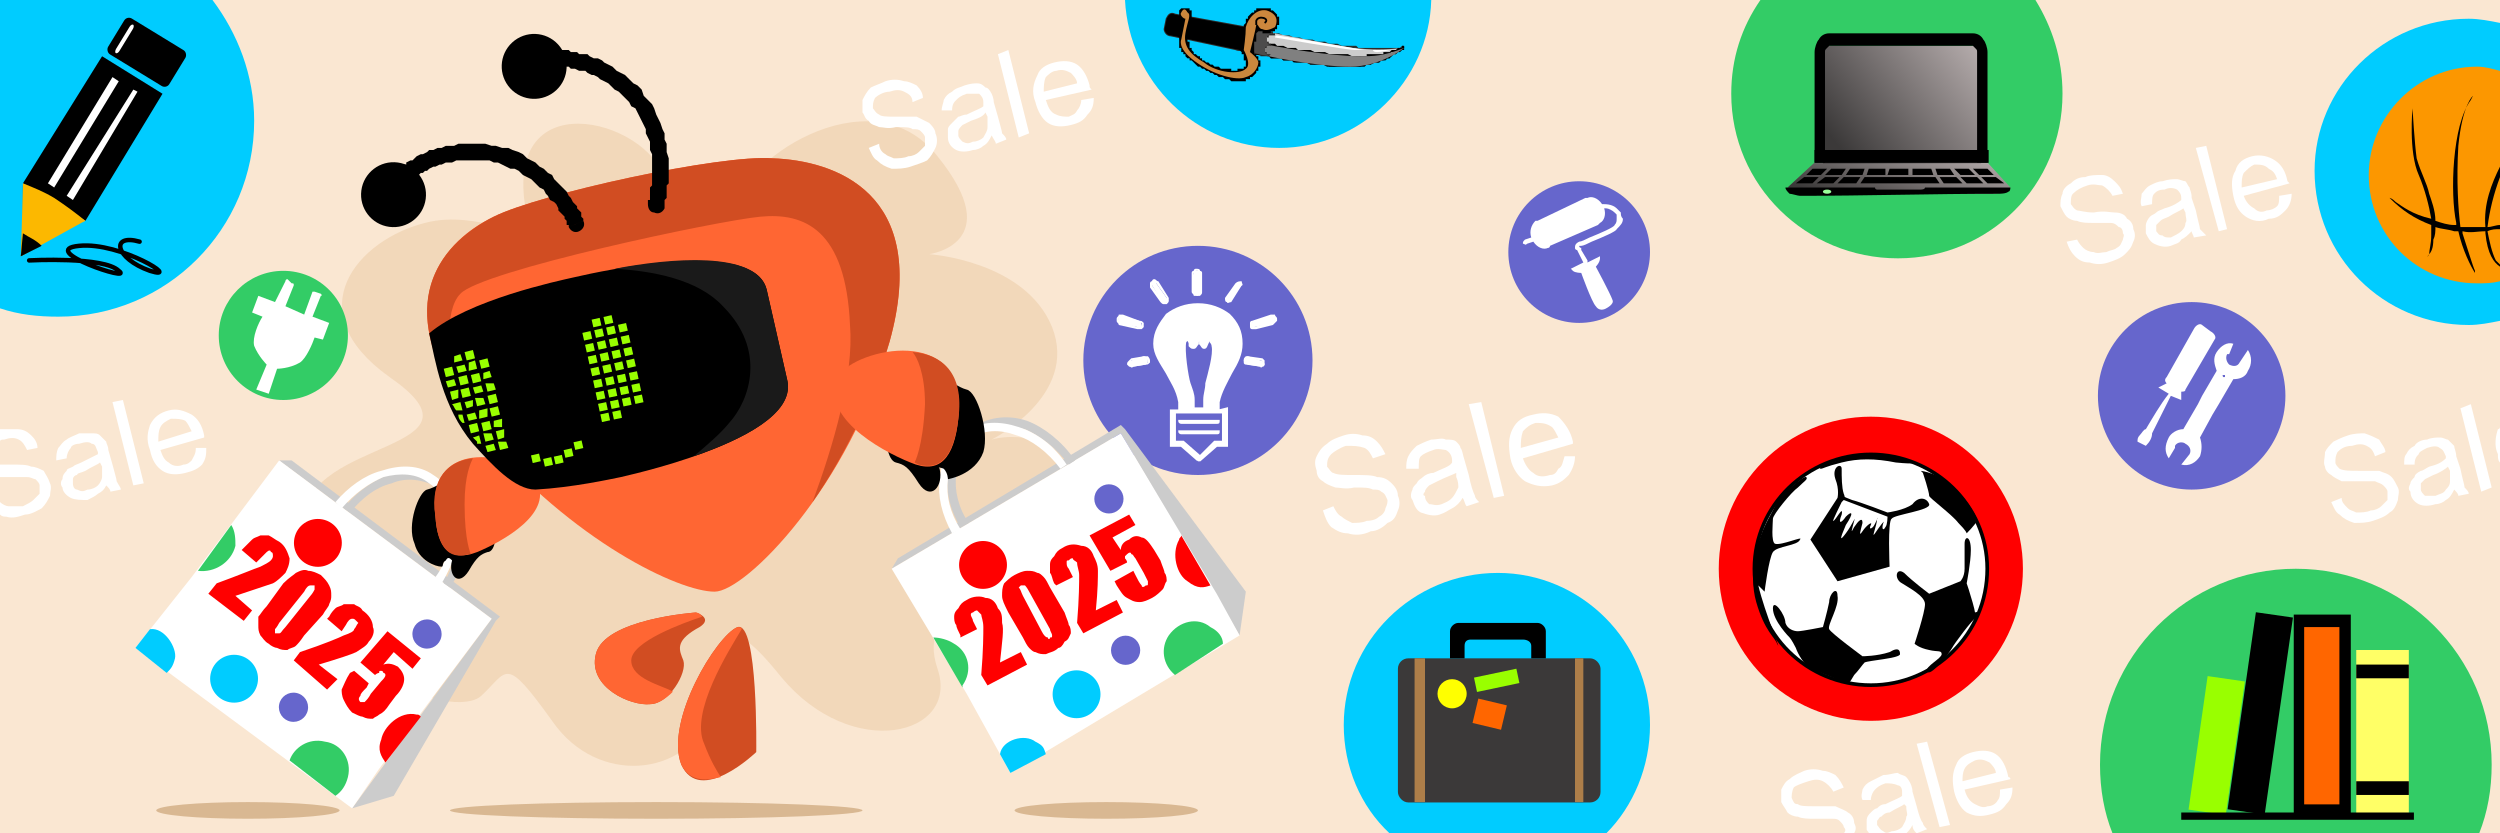 <?xml version="1.0" encoding="UTF-8"?>
<!DOCTYPE svg PUBLIC "-//W3C//DTD SVG 1.1//EN" "http://www.w3.org/Graphics/SVG/1.1/DTD/svg11.dtd">
<!-- Creator: CorelDRAW X8 -->
<svg xmlns="http://www.w3.org/2000/svg" xml:space="preserve" width="1200px" height="400px" version="1.1" style="shape-rendering:geometricPrecision; text-rendering:geometricPrecision; image-rendering:optimizeQuality; fill-rule:evenodd; clip-rule:evenodd"
viewBox="0 0 1200 400"
 xmlns:xlink="http://www.w3.org/1999/xlink">
 <defs>
  <style type="text/css">
   <![CDATA[
    .str3 {stroke:#2B2A29;stroke-width:0.9}
    .str4 {stroke:black;stroke-width:0.9}
    .str2 {stroke:white;stroke-width:0.9}
    .str1 {stroke:black;stroke-width:2.151;stroke-linecap:round;stroke-linejoin:round}
    .str0 {stroke:black;stroke-width:3.517;stroke-linecap:round;stroke-linejoin:round}
    .fil19 {fill:none}
    .fil35 {fill:none;fill-rule:nonzero}
    .fil11 {fill:black}
    .fil3 {fill:#00CCFF}
    .fil14 {fill:#1A1A1A}
    .fil2 {fill:#33CC66}
    .fil20 {fill:#3B3939}
    .fil34 {fill:#4D4C4C}
    .fil5 {fill:#6666CC}
    .fil33 {fill:gray}
    .fil15 {fill:#99FF00}
    .fil26 {fill:#99FF99}
    .fil21 {fill:#AD7E49}
    .fil36 {fill:#CC873D}
    .fil6 {fill:#CCCCCC}
    .fil13 {fill:#D14D22}
    .fil17 {fill:#D9B892}
    .fil1 {fill:#F2D8BA}
    .fil0 {fill:#FAE7D2}
    .fil28 {fill:#FC9700}
    .fil29 {fill:#FCB800}
    .fil4 {fill:red}
    .fil10 {fill:red}
    .fil23 {fill:#FF6600}
    .fil12 {fill:#FF6633}
    .fil31 {fill:yellow}
    .fil22 {fill:#FFFF66}
    .fil30 {fill:white}
    .fil7 {fill:white}
    .fil32 {fill:#2B2A29;fill-rule:nonzero}
    .fil16 {fill:black;fill-rule:nonzero}
    .fil27 {fill:black;fill-rule:nonzero}
    .fil8 {fill:#CCCCCC;fill-rule:nonzero}
    .fil9 {fill:white;fill-rule:nonzero}
    .fil18 {fill:white;fill-rule:nonzero}
    .fil24 {fill:url(#id0)}
    .fil25 {fill:url(#id1)}
   ]]>
  </style>
  <linearGradient id="id0" gradientUnits="userSpaceOnUse" x1="909.948" y1="103.218" x2="920.643" y2="66.763">
   <stop offset="0" style="stop-opacity:1; stop-color:#3B3939"/>
   <stop offset="1" style="stop-opacity:1; stop-color:#B3AAAA"/>
  </linearGradient>
  <linearGradient id="id1" gradientUnits="userSpaceOnUse" xlink:href="#id0" x1="883.739" y1="71.804" x2="946.672" y2="21.413">
  </linearGradient>
 </defs>
 <g id="Слой_x0020_1">
  <g id="_3248498213936">
   <rect class="fil0" width="1200" height="400"/>
   <path class="fil1" d="M481 291c0,0 64,-4 46,-48 -17,-43 -51,-32 -51,-32 0,0 42,-21 29,-54 -13,-32 -59,-35 -59,-35 0,0 38,-5 4,-47 -33,-42 -99,6 -94,24 5,19 -28,17 -37,-13 -8,-29 -80,-48 -66,18 3,15 -23,-4 -49,3 -32,8 -62,42 -17,74 52,36 -40,29 -41,68 -1,74 72,97 85,85 13,-12 11,-20 34,12 22,32 65,26 75,-2 10,-27 2,-60 35,-19 34,41 86,28 75,-4 -11,-33 31,-30 31,-30z"/>
   <path class="fil2" d="M1190 400c4,-10 6,-21 6,-33 0,-52 -42,-94 -94,-94 -52,0 -94,42 -94,94 0,12 2,23 6,33l176 0z"/>
   <path class="fil3" d="M1185 156c5,0 10,-1 15,-2l0 -143c-5,-1 -10,-2 -15,-2 -41,0 -74,33 -74,73 0,41 33,74 74,74z"/>
   <circle class="fil4" cx="898" cy="273" r="73"/>
   <circle class="fil5" cx="1052" cy="190" r="45"/>
   <path class="fil2" d="M911 124c44,0 79,-35 79,-79 0,-17 -5,-32 -13,-45l-132 0c-9,13 -14,28 -14,45 0,44 36,79 80,79z"/>
   <path class="fil3" d="M771 400c13,-13 21,-32 21,-52 0,-40 -33,-73 -73,-73 -41,0 -74,33 -74,73 0,20 8,39 22,52l104 0z"/>
   <circle class="fil5" cx="758" cy="121" r="34"/>
   <circle class="fil5" cx="575" cy="173" r="55"/>
   <path class="fil3" d="M614 71c39,0 72,-32 73,-71l-147 0c2,39 34,71 74,71z"/>
   <polygon class="fil6" points="169,388 189,382 238,298 240,296 140,221 134,221 236,297 "/>
   <polygon class="fil7" points="169,388 65,311 92,277 134,221 236,297 182,369 "/>
   <path class="fil8" d="M212 231c7,5 12,13 12,23 1,9 -2,19 -8,28l-3 -2c5,-9 8,-18 7,-26 0,-8 -4,-16 -10,-20 -7,-4 -15,-5 -22,-2 -8,2 -14,7 -20,14l-3 -2c6,-8 14,-13 21,-16 9,-3 19,-2 26,3z"/>
   <path class="fil9" d="M208 228c8,5 12,14 12,23 1,9 -2,19 -8,29l-3 -3c6,-8 8,-17 7,-26 0,-8 -4,-15 -10,-19 -6,-5 -14,-5 -22,-3 -7,3 -14,8 -20,15l-3 -3c6,-7 14,-13 22,-15 9,-3 18,-3 25,2z"/>
   <path class="fil4" d="M121 293l-4 5 -17 -13 4 -5c11,-4 18,-7 21,-8 2,-1 4,-2 5,-3 1,-1 1,-2 1,-2 0,-1 0,-2 -1,-2 0,-1 -1,-1 -2,0 0,0 -1,1 -2,2l-3 3 -7 -6 1 -1c2,-2 3,-3 4,-4 1,-1 2,-1 4,-2 1,0 3,0 4,0 2,1 3,2 5,3 3,2 4,5 5,8 0,3 -1,5 -2,7 -2,2 -4,4 -6,5 -3,1 -9,3 -18,6l8 7zm34 2l-9 10c-2,3 -3,4 -4,5 -1,1 -3,1 -4,2 -2,0 -3,0 -5,-1 -1,0 -3,-1 -4,-2 -2,-1 -3,-3 -4,-4 -1,-2 -1,-3 -1,-5 0,-1 0,-3 0,-4 1,-1 2,-3 4,-5l8 -11c3,-3 5,-4 6,-5 2,-1 4,-2 6,-1 2,0 4,1 6,2 2,2 3,3 4,5 1,2 1,3 1,5 0,1 0,2 -1,4 0,1 -2,3 -3,5zm-6 -9c1,-1 2,-3 2,-3 0,-1 0,-1 0,-2 -1,0 -2,0 -2,0 -1,0 -2,1 -3,3l-12 15c-1,2 -2,3 -2,3 0,1 0,1 0,2 1,0 2,0 2,0 1,0 1,-1 3,-3l12 -15zm13 40l-5 5 -16 -14 3 -4c12,-4 19,-7 21,-8 3,-1 5,-2 5,-3 1,-1 1,-2 2,-3 0,0 -1,-1 -1,-1 -1,-1 -1,-1 -2,-1 -1,0 -2,1 -3,3l-2 3 -7 -6 1 -1c1,-2 2,-3 3,-4 1,-1 3,-1 4,-2 2,0 3,0 5,0 1,1 3,1 4,3 3,2 5,5 5,8 1,2 0,5 -2,7 -1,2 -3,3 -6,5 -2,1 -8,3 -18,6l9 7zm40 -10l-4 5 -9 -8 -5 6c3,-1 5,0 7,1 2,2 3,4 3,6 0,2 -1,5 -4,8l-3 4c-2,3 -3,4 -5,5 -1,1 -2,1 -3,2 -2,0 -3,0 -5,-1 -1,0 -3,-1 -5,-2 -2,-2 -3,-4 -4,-6 -1,-2 -1,-4 -1,-5 1,-2 2,-5 4,-8l2 -1 7 6 -1 2c-2,2 -3,3 -3,4 -1,1 -1,2 0,3 0,0 1,0 1,0 1,0 1,0 1,0 1,-1 2,-2 3,-4l5 -6c1,-1 2,-2 2,-3 0,0 0,-1 -1,-1 0,-1 -1,-1 -1,-1 -1,0 -1,0 -1,1 0,0 -1,0 -2,1l-7 -6 13 -15 16 13z"/>
   <path class="fil2" d="M139 365c2,-6 9,-11 17,-9 8,1 13,9 11,17 -1,4 -3,7 -6,9l-22 -17z"/>
   <circle class="fil3" transform="matrix(-0.626 -0.124 -0.124 0.626 112.361 325.785)" r="18"/>
   <circle class="fil4" transform="matrix(-0.626 -0.124 -0.124 0.626 152.586 260.587)" r="18"/>
   <circle class="fil5" transform="matrix(-0.382 -0.076 -0.076 0.382 140.874 339.482)" r="18"/>
   <circle class="fil5" transform="matrix(-0.382 -0.076 -0.076 0.382 204.962 304.329)" r="18"/>
   <path class="fil3" d="M72 302c7,-1 13,9 12,14 -1,4 -2,5 -4,7l-15 -12 7 -9z"/>
   <path class="fil2" d="M95 274c0,0 0,0 0,0l16 -22c2,3 2,7 2,10 -2,8 -10,13 -18,12z"/>
   <path class="fil10" d="M185 366c-2,-3 -4,-6 -2,-11 1,-6 9,-14 17,-12 1,0 1,0 2,1l-17 22z"/>
   <path class="fil11" d="M225 274c-5,8 -10,2 -8,-5 3,-7 5,-9 8,-10 2,-2 6,-5 11,-7 3,3 2,13 -2,13 -3,1 -5,2 -9,9z"/>
   <path class="fil11" d="M213 231c0,0 -4,3 -8,4 -4,1 -10,17 -6,26 2,8 10,11 13,11 1,0 0,-2 2,-3 1,-2 2,-1 3,0 0,1 0,3 0,3 1,-1 4,-5 4,-5 0,0 -6,-7 -7,-13 -2,-7 -1,-23 -1,-23z"/>
   <path class="fil12" d="M257 230c10,16 -16,30 -28,35 -13,5 -19,-2 -20,-17 -5,-41 42,-29 48,-18z"/>
   <path class="fil13" d="M225 266c-10,3 -15,-4 -16,-18 -3,-19 7,-27 18,-28 -1,2 -4,8 -4,22 0,18 3,24 3,24l-1 0z"/>
   <path class="fil12" d="M427 164c20,-72 -27,-87 -56,-88 -25,-2 -112,17 -134,28 -27,13 -53,46 -6,104 44,52 95,76 112,76 15,0 65,-51 84,-120z"/>
   <path class="fil13" d="M427 164c20,-72 -27,-87 -56,-88 -25,-2 -112,17 -134,28 -24,12 -48,39 -18,86 -4,-17 -6,-41 2,-49 10,-11 123,-35 144,-37 21,-2 41,6 43,52 2,24 -8,58 -18,85 14,-20 28,-47 37,-77z"/>
   <path class="fil11" d="M206 160c3,13 6,35 21,53 9,10 20,22 30,22 18,-1 36,-5 41,-6 13,-3 85,-20 80,-46l-10 -44c-6,-25 -79,-9 -92,-6 -9,2 -51,11 -70,27z"/>
   <path class="fil14" d="M333 219c23,-8 48,-20 45,-36l-10 -44c-5,-19 -47,-15 -73,-10 18,1 40,5 52,18 21,21 13,45 3,56 -4,5 -11,11 -17,16z"/>
   <polygon class="fil6" points="595,305 598,284 540,206 538,204 431,268 428,273 538,208 "/>
   <polygon class="fil7" points="595,305 485,371 464,333 428,273 538,208 584,285 "/>
   <path class="fil8" d="M467 205c8,-5 17,-6 26,-3 8,3 17,10 23,19l-3 2c-6,-8 -14,-14 -21,-17 -8,-2 -16,-2 -23,2 -6,4 -10,12 -10,20 -1,7 1,16 6,23l-4 2c-5,-8 -7,-17 -6,-25 1,-10 5,-18 12,-23z"/>
   <path class="fil9" d="M463 207c8,-5 17,-5 26,-2 9,3 17,9 23,18l-3 2c-6,-8 -14,-14 -21,-16 -8,-3 -16,-3 -23,2 -6,4 -9,11 -10,19 -1,8 1,16 6,24l-4 2c-5,-9 -7,-18 -6,-26 1,-9 5,-18 12,-23z"/>
   <path class="fil4" d="M490 313l3 6 -19 10 -3 -5c1,-12 1,-20 1,-23 0,-3 -1,-5 -1,-6 -1,-1 -1,-1 -2,-2 0,0 -1,0 -2,1 0,0 -1,0 -1,1 0,1 1,2 1,3l2 4 -8 4 0 -1c-1,-2 -2,-4 -2,-5 -1,-1 -1,-3 -1,-4 0,-2 1,-3 2,-4 1,-2 2,-3 4,-4 3,-2 7,-2 9,-1 3,0 5,2 6,5 2,2 2,4 2,7 1,3 0,9 -1,19l10 -5zm14 -31l7 12c1,3 2,5 2,6 1,1 1,3 1,4 -1,2 -1,3 -3,4 -1,2 -2,3 -3,3 -2,2 -4,2 -6,3 -2,0 -3,0 -5,-1 -1,0 -2,-1 -3,-2 -1,-1 -2,-3 -3,-5l-7 -12c-2,-4 -3,-6 -3,-8 0,-2 0,-4 1,-6 1,-1 3,-3 5,-4 2,-1 4,-2 6,-2 2,0 3,0 5,1 1,0 2,1 3,2 1,1 2,3 3,5zm-10 2c-1,-2 -2,-3 -2,-3 0,0 -1,0 -2,0 0,0 -1,1 -1,1 1,1 1,2 2,4l9 17c1,2 2,3 3,3 0,1 1,1 1,0 1,0 1,0 1,-1 0,-1 -1,-2 -1,-3l-10 -18zm42 4l3 6 -19 10 -3 -5c1,-12 1,-20 1,-23 0,-2 -1,-4 -1,-6 -1,-1 -2,-1 -2,-2 -1,0 -1,0 -2,1 -1,0 -1,0 -1,1 0,1 0,2 1,3l2 4 -8 4 -1 -1c-1,-2 -1,-4 -2,-5 0,-1 0,-3 0,-4 0,-2 1,-3 2,-4 1,-2 2,-3 4,-4 3,-2 6,-2 9,-1 3,0 5,2 6,5 1,2 2,4 2,7 0,3 0,9 -1,19l10 -5zm6 -41l3 5 -11 6 4 6c0,-2 1,-4 4,-5 2,-2 4,-2 6,-1 2,0 4,3 6,6l3 5c1,3 2,5 2,6 1,1 1,3 1,4 -1,1 -1,3 -2,4 -1,1 -3,3 -5,4 -2,1 -4,2 -6,2 -3,0 -4,-1 -6,-2 -2,-1 -3,-3 -5,-6l-1 -2 9 -5 1 2c1,2 2,4 3,5 0,1 1,1 2,0 1,0 1,0 1,-1 0,0 0,0 0,-1 0,0 -1,-2 -2,-4l-4 -7c-1,-1 -1,-2 -2,-2 0,-1 -1,-1 -2,0 0,0 0,0 -1,1 0,0 0,0 0,1 0,0 1,1 1,2l-8 4 -10 -17 19 -10z"/>
   <path class="fil2" d="M564 324c-6,-5 -7,-13 -3,-19 5,-7 14,-9 20,-4 4,2 6,5 6,8l-23 15z"/>
   <circle class="fil3" transform="matrix(-0.354 0.531 0.531 0.354 516.748 333.247)" r="18"/>
   <circle class="fil4" transform="matrix(-0.354 0.531 0.531 0.354 471.853 271.172)" r="18"/>
   <circle class="fil5" transform="matrix(-0.216 0.324 0.324 0.216 540.296 312.126)" r="18"/>
   <circle class="fil5" transform="matrix(-0.216 0.324 0.324 0.216 532.282 239.47)" r="18"/>
   <path class="fil3" d="M480 362c1,-7 12,-10 17,-6 4,2 4,3 5,6l-17 9 -5 -9z"/>
   <path class="fil2" d="M462 329c0,0 0,0 0,1l-14 -24c3,0 7,1 10,3 7,4 9,13 4,20z"/>
   <path class="fil10" d="M581 281c-3,1 -6,2 -11,-2 -5,-3 -8,-13 -4,-20 0,-1 1,-1 1,-2l14 24z"/>
   <g>
    <circle class="fil11" transform="matrix(-0.17 1.287 1.287 0.17 188.893 93.442)" r="12"/>
    <g>
     <rect class="fil15" transform="matrix(1.609 -0.364 0.364 1.609 279.532 159.795)" width="2.409" height="2.278"/>
     <rect class="fil15" transform="matrix(1.609 -0.364 0.364 1.609 285.233 158.505)" width="2.409" height="2.278"/>
     <rect class="fil15" transform="matrix(1.609 -0.364 0.364 1.609 290.934 157.214)" width="2.409" height="2.278"/>
     <rect class="fil15" transform="matrix(1.609 -0.364 0.364 1.609 296.635 155.924)" width="2.409" height="2.278"/>
     <g>
      <rect class="fil15" transform="matrix(1.609 -0.364 0.364 1.609 280.823 165.496)" width="2.409" height="2.278"/>
      <rect class="fil15" transform="matrix(1.609 -0.364 0.364 1.609 286.524 164.205)" width="2.409" height="2.278"/>
      <rect class="fil15" transform="matrix(1.609 -0.364 0.364 1.609 292.225 162.915)" width="2.409" height="2.278"/>
      <rect class="fil15" transform="matrix(1.609 -0.364 0.364 1.609 297.926 161.625)" width="2.409" height="2.278"/>
     </g>
     <g>
      <rect class="fil15" transform="matrix(1.609 -0.364 0.364 1.609 282.113 171.197)" width="2.409" height="2.278"/>
      <rect class="fil15" transform="matrix(1.609 -0.364 0.364 1.609 287.814 169.906)" width="2.409" height="2.278"/>
      <rect class="fil15" transform="matrix(1.609 -0.364 0.364 1.609 293.515 168.616)" width="2.409" height="2.278"/>
      <rect class="fil15" transform="matrix(1.609 -0.364 0.364 1.609 299.216 167.326)" width="2.409" height="2.278"/>
     </g>
     <g>
      <rect class="fil15" transform="matrix(1.609 -0.364 0.364 1.609 283.404 176.898)" width="2.409" height="2.278"/>
      <rect class="fil15" transform="matrix(1.609 -0.364 0.364 1.609 289.105 175.607)" width="2.409" height="2.278"/>
      <rect class="fil15" transform="matrix(1.609 -0.364 0.364 1.609 294.805 174.317)" width="2.409" height="2.278"/>
      <rect class="fil15" transform="matrix(1.609 -0.364 0.364 1.609 300.506 173.027)" width="2.409" height="2.278"/>
     </g>
     <rect class="fil15" transform="matrix(1.609 -0.364 0.364 1.609 283.973 153.439)" width="2.409" height="2.278"/>
     <rect class="fil15" transform="matrix(1.609 -0.364 0.364 1.609 289.674 152.148)" width="2.409" height="2.278"/>
     <g>
      <rect class="fil15" transform="matrix(1.614 -0.342 -0.342 -1.614 286.684 192.048)" width="2.409" height="2.278"/>
      <rect class="fil15" transform="matrix(1.614 -0.342 -0.342 -1.614 292.402 190.836)" width="2.409" height="2.278"/>
      <rect class="fil15" transform="matrix(1.614 -0.342 -0.342 -1.614 298.12 189.623)" width="2.409" height="2.278"/>
      <rect class="fil15" transform="matrix(1.614 -0.342 -0.342 -1.614 303.838 188.411)" width="2.409" height="2.278"/>
     </g>
     <g>
      <rect class="fil15" transform="matrix(1.614 -0.342 -0.342 -1.614 285.471 186.33)" width="2.409" height="2.278"/>
      <rect class="fil15" transform="matrix(1.614 -0.342 -0.342 -1.614 291.189 185.118)" width="2.409" height="2.278"/>
      <rect class="fil15" transform="matrix(1.614 -0.342 -0.342 -1.614 296.907 183.905)" width="2.409" height="2.278"/>
      <rect class="fil15" transform="matrix(1.614 -0.342 -0.342 -1.614 302.625 182.693)" width="2.409" height="2.278"/>
     </g>
     <g>
      <rect class="fil15" transform="matrix(1.614 -0.342 -0.342 -1.614 287.843 197.523)" width="2.409" height="2.278"/>
      <rect class="fil15" transform="matrix(1.614 -0.342 -0.342 -1.614 293.561 196.31)" width="2.409" height="2.278"/>
      <rect class="fil15" transform="matrix(1.614 -0.342 -0.342 -1.614 299.279 195.098)" width="2.409" height="2.278"/>
      <rect class="fil15" transform="matrix(1.614 -0.342 -0.342 -1.614 304.997 193.885)" width="2.409" height="2.278"/>
     </g>
     <rect class="fil15" transform="matrix(1.614 -0.342 -0.342 -1.614 288.95 202.576)" width="2.409" height="2.278"/>
     <rect class="fil15" transform="matrix(1.614 -0.342 -0.342 -1.614 294.668 201.364)" width="2.409" height="2.278"/>
     <polygon class="fil15" points="213,177 217,176 218,180 214,181 "/>
     <polygon class="fil15" points="219,176 223,175 224,178 220,179 "/>
     <polygon class="fil15" points="225,174 228,173 229,177 225,178 "/>
     <polygon class="fil15" points="230,173 234,172 235,176 231,177 "/>
     <g>
      <polygon class="fil15" points="214,183 218,182 219,185 215,186 "/>
      <polygon class="fil15" points="220,181 224,180 225,184 221,185 "/>
      <polygon class="fil15" points="226,180 230,179 231,183 227,184 "/>
      <polygon class="fil15" points="232,179 235,178 236,181 232,182 "/>
     </g>
     <g>
      <polygon class="fil15" points="216,188 220,187 220,191 217,192 "/>
      <polygon class="fil15" points="221,187 225,186 226,190 222,191 "/>
      <polygon class="fil15" points="227,186 231,185 232,188 228,189 "/>
      <polygon class="fil15" points="233,184 237,184 238,187 234,188 "/>
     </g>
     <g>
      <path class="fil15" d="M217 194l4 -1 1 4 -3 0c-1,-1 -1,-2 -2,-3z"/>
      <polygon class="fil15" points="223,193 227,192 227,195 224,196 "/>
      <polygon class="fil15" points="228,191 232,191 233,194 229,195 "/>
      <polygon class="fil15" points="234,190 238,189 239,193 235,194 "/>
     </g>
     <polygon class="fil15" points="218,171 221,170 222,173 218,174 "/>
     <polygon class="fil15" points="223,169 227,168 228,172 224,173 "/>
     <g>
      <polygon class="fil15" points="224,206 223,205 223,205 223,205 "/>
      <polygon class="fil15" points="226,208 230,207 229,203 225,204 "/>
      <polygon class="fil15" points="232,207 236,206 235,202 231,203 "/>
      <polygon class="fil15" points="237,205 241,205 241,201 237,202 "/>
     </g>
     <g>
      <path class="fil15" d="M222 203l1 0 -1 -4 -2 0c0,2 1,3 2,4z"/>
      <polygon class="fil15" points="225,202 229,201 228,198 224,199 "/>
      <polygon class="fil15" points="230,201 234,200 234,196 230,197 "/>
      <polygon class="fil15" points="236,200 240,199 239,195 235,196 "/>
     </g>
     <g>
      <polygon class="fil15" points="229,213 231,213 230,209 227,210 229,212 "/>
      <polygon class="fil15" points="233,212 237,211 236,208 232,208 "/>
      <polygon class="fil15" points="239,211 242,210 242,206 238,207 "/>
     </g>
     <polygon class="fil15" points="234,217 238,216 237,213 233,214 "/>
     <polygon class="fil15" points="240,216 244,215 243,212 239,212 "/>
     <rect class="fil15" transform="matrix(1.609 -0.364 0.364 1.609 260.717 220.308)" width="2.409" height="2.278"/>
     <rect class="fil15" transform="matrix(1.609 -0.364 0.364 1.609 275.279 212.285)" width="2.409" height="2.278"/>
     <rect class="fil15" transform="matrix(1.609 -0.364 0.364 1.609 265.821 219.211)" width="2.409" height="2.278"/>
     <rect class="fil15" transform="matrix(1.609 -0.364 0.364 1.609 254.87 218.594)" width="2.409" height="2.278"/>
     <rect class="fil15" transform="matrix(1.609 -0.364 0.364 1.609 270.545 216.056)" width="2.409" height="2.278"/>
     <g>
      <path class="fil16" d="M280 106c1,2 0,4 -2,5 -2,1 -4,0 -5,-2l7 -3zm-45 -29l1 -7 0 0 2 0 3 1 3 0 2 1 3 1 2 1 2 2 2 1 2 1 2 2 2 1 2 2 2 1 1 2 2 2 1 1 2 2 1 1 1 2 1 1 1 2 1 1 1 1 0 1 1 1 1 1 0 1 0 1 1 1 0 0 0 0 0 1 -7 3 0 0 0 0 0 -1 -1 0 0 -1 0 -1 -1 -1 0 -1 -1 -1 -1 -1 -1 -1 0 -1 -1 -2 -1 -1 -2 -1 -1 -2 -1 -1 -1 -2 -2 -1 -1 -1 -2 -2 -1 -1 -2 -1 -2 -1 -2 -2 -2 -1 -2 0 -2 -1 -2 -1 -2 -1 -2 0 -2 -1 0 0zm-40 11l-5 -5 0 0 0 -1 0 0 1 0 0 -1 1 0 0 -1 1 0 1 -1 1 0 0 -1 2 -1 1 0 1 -1 1 -1 2 -1 1 0 2 -1 1 -1 2 0 2 -1 2 0 2 -1 2 0 2 0 2 -1 3 0 2 0 3 0 2 0 3 0 3 1 -1 7 -3 0 -2 0 -2 0 -3 0 -2 0 -2 0 -2 0 -2 1 -1 0 -2 0 -2 1 -1 0 -2 1 -1 0 -2 1 -1 1 -1 0 -1 1 -1 0 -1 1 -1 1 -1 0 -1 1 0 0 -1 1 0 0 -1 0 0 1 0 0 -1 0 0 0 0 0zm0 0c-1,2 -4,2 -5,0 -2,-1 -2,-4 0,-5l5 5z"/>
     </g>
     <circle class="fil11" transform="matrix(-0.956 0.879 0.879 0.956 256.403 31.867)" r="12"/>
     <g>
      <path class="fil16" d="M319 100c-1,2 -3,3 -5,2 -2,0 -3,-2 -3,-4l8 2zm-17 -51l6 -6 0 0 1 3 2 2 2 2 1 2 1 3 1 2 1 2 1 3 1 2 0 3 1 2 0 2 0 2 1 3 0 2 0 2 0 2 0 2 0 2 0 2 -1 1 0 2 0 2 0 1 0 1 -1 1 0 1 0 1 0 1 0 0 0 0 0 1 -8 -2 0 0 0 -1 0 0 0 -1 1 0 0 -1 0 -1 0 -1 0 -2 0 -1 1 -1 0 -2 0 -2 0 -1 0 -2 0 -2 0 -2 0 -2 0 -2 -1 -2 0 -2 0 -2 -1 -2 -1 -2 0 -2 -1 -2 -1 -2 -1 -2 -1 -2 -1 -2 -2 -1 -1 -2 0 0zm-37 -17l-1 -8 0 0 0 0 1 0 0 0 1 0 0 0 1 0 1 0 1 0 1 0 1 0 2 0 1 1 1 0 2 0 1 1 2 0 2 0 1 1 2 1 2 0 2 1 1 1 2 1 2 1 2 2 2 1 2 1 2 2 2 2 2 1 2 2 -6 6 -2 -2 -2 -2 -1 -1 -2 -1 -2 -2 -1 -1 -2 -1 -2 -1 -1 -1 -2 -1 -1 0 -2 -1 -1 -1 -2 0 -1 0 -2 -1 -1 0 -1 0 -1 -1 -1 0 -1 0 -1 0 -1 0 -1 0 -1 0 -1 0 0 0 -1 0 0 0 0 0 0 0 0 0zm0 0c-2,0 -4,-1 -5,-4 0,-2 2,-4 4,-4l1 8z"/>
     </g>
    </g>
   </g>
   <path class="fil13" d="M363 361c0,0 1,-63 -9,-60 -10,4 -35,45 -27,66 9,20 36,-6 36,-6z"/>
   <path class="fil12" d="M356 302c-6,10 -25,40 -18,55 3,8 6,13 8,16 -8,2 -15,2 -19,-6 -8,-21 17,-62 27,-66 1,0 2,0 2,1z"/>
   <ellipse class="fil17" cx="315" cy="389" rx="99" ry="4"/>
   <path class="fil11" d="M441 232c6,9 12,1 10,-7 -3,-7 -6,-10 -10,-11 -3,-1 -7,-5 -13,-8 -4,4 -2,15 2,16 4,1 6,2 11,10z"/>
   <path class="fil11" d="M455 182c0,0 5,4 9,5 5,1 11,20 8,30 -4,11 -17,13 -17,13 0,0 0,-3 -2,-5 -2,-1 -7,-1 -7,-1 0,0 6,-8 8,-16 2,-8 1,-26 1,-26z"/>
   <path class="fil12" d="M403 180c-11,19 19,36 34,42 14,6 21,-2 23,-21 5,-47 -50,-33 -57,-21z"/>
   <path class="fil13" d="M441 223c11,3 17,-5 19,-22 3,-22 -8,-31 -22,-32 2,2 6,10 6,25 -1,21 -5,28 -5,28l2 1z"/>
   <path class="fil13" d="M334 294c0,0 -44,3 -48,20 -4,16 17,25 26,24 9,0 18,-15 16,-21 -2,-5 -4,-9 6,-15 10,-5 0,-8 0,-8z"/>
   <path class="fil12" d="M334 294c0,0 -44,3 -48,20 -4,16 17,25 26,24 4,0 8,-3 11,-6 -5,-3 -20,-6 -20,-15 0,-9 25,-18 34,-21 -1,-2 -3,-2 -3,-2z"/>
   <path class="fil3" d="M28 152c52,0 94,-42 94,-94 0,-22 -8,-42 -20,-58l-102 0 0 148c9,3 18,4 28,4z"/>
   <circle class="fil2" cx="136" cy="161" r="31"/>
   <ellipse class="fil17" cx="119" cy="389" rx="44" ry="4"/>
   <path class="fil18" d="M635 245l5 -2c1,2 2,4 4,5 1,1 3,2 5,3 2,0 5,0 7,-1 3,0 5,-1 6,-2 2,-1 3,-3 3,-4 1,-2 1,-3 1,-4 -1,-2 -1,-3 -3,-4 -1,-1 -2,-1 -4,-1 -2,-1 -4,-1 -9,-1 -4,1 -7,0 -9,0 -3,-1 -5,-2 -6,-3 -2,-1 -3,-3 -3,-5 -1,-3 -1,-5 0,-7 1,-2 2,-4 5,-6 2,-2 5,-3 8,-4 3,-1 6,-1 9,0 3,0 5,1 7,3 2,2 3,4 4,6l-6 2c-1,-2 -2,-4 -4,-5 -3,-1 -5,-1 -9,-1 -3,1 -6,3 -7,4 -2,2 -2,4 -2,6 1,1 2,3 3,3 2,1 5,1 10,1 5,0 9,0 11,1 3,0 5,1 7,3 1,1 3,3 3,6 1,2 1,5 0,7 -1,3 -2,5 -5,6 -2,2 -5,4 -8,4 -4,2 -8,2 -11,1 -3,0 -5,-1 -8,-3 -2,-2 -3,-5 -4,-8z"/>
   <path id="1" class="fil18" d="M702 239c-1,2 -3,4 -5,5 -2,1 -3,2 -6,3 -3,1 -6,0 -9,-1 -2,-1 -3,-3 -4,-6 -1,-1 -1,-3 0,-5 0,-1 1,-2 2,-3 1,-2 2,-2 3,-3 1,-1 3,-2 5,-2 4,-2 8,-3 9,-5 0,-1 0,-1 0,-1 0,-2 -1,-4 -3,-5 -1,0 -4,-1 -6,0 -3,1 -5,2 -6,3 -1,1 -1,3 -1,6l-6 0c0,-2 0,-4 1,-6 1,-2 2,-3 4,-5 2,-1 4,-2 7,-3 3,0 5,-1 7,0 2,0 4,0 5,1 1,1 2,2 2,3 1,1 1,3 2,6l2 7c1,5 2,8 3,10 0,1 1,2 2,3l-6 2c-1,-1 -1,-3 -2,-4zm-3 -12c-2,1 -5,2 -9,4 -2,1 -4,2 -4,2 -1,1 -2,2 -2,3 -1,1 -1,2 0,2 0,2 1,3 2,4 2,0 3,1 6,0 2,-1 3,-1 5,-3 1,-1 2,-3 3,-5 0,-1 0,-3 -1,-5l0 -2z"/>
   <polygon id="2" class="fil18" points="717,239 705,194 711,193 722,238 "/>
   <path id="3" class="fil18" d="M751 219l5 0c0,3 -1,6 -3,9 -2,2 -4,4 -8,5 -5,1 -9,0 -13,-2 -3,-2 -6,-6 -7,-11 -1,-6 -1,-10 1,-14 2,-4 5,-6 10,-7 4,-1 8,-1 12,1 3,3 6,7 7,12 0,0 0,1 0,1l-24 7c1,3 3,6 5,7 2,2 5,2 8,1 2,0 3,-1 4,-3 2,-1 2,-3 3,-6zm-21 -4l18 -5c-1,-2 -2,-4 -3,-5 -3,-2 -5,-2 -8,-2 -3,1 -4,2 -6,4 -1,3 -1,5 -1,8z"/>
   <path class="fil7" d="M1119 241l5 -2c0,2 1,3 3,5 1,1 2,1 4,2 2,0 5,0 7,-1 2,0 4,-1 5,-2 1,-1 2,-2 3,-3 0,-2 0,-3 0,-4 0,-1 -1,-2 -2,-3 -1,-1 -2,-1 -4,-2 -1,0 -4,0 -8,0 -4,0 -6,0 -8,0 -2,-1 -4,-2 -5,-3 -2,-1 -3,-3 -3,-4 -1,-2 0,-4 0,-7 1,-2 2,-3 4,-5 2,-1 4,-2 7,-3 3,-1 6,-1 8,-1 3,1 5,2 7,3 1,2 3,4 3,6l-5 2c-1,-3 -2,-4 -4,-5 -2,-1 -4,-1 -7,0 -4,0 -6,2 -7,3 -1,2 -1,3 -1,5 0,1 1,2 2,3 2,1 5,1 9,1 5,0 8,0 10,0 2,1 4,1 6,3 1,1 2,3 3,5 1,2 0,4 0,6 -1,3 -2,5 -4,6 -2,2 -5,3 -8,4 -3,1 -6,1 -9,1 -3,-1 -5,-2 -7,-4 -2,-1 -3,-4 -4,-6zm59 -6c-1,2 -2,4 -4,5 -1,1 -3,2 -5,2 -3,1 -6,1 -8,0 -2,-1 -4,-3 -4,-6 -1,-1 -1,-2 0,-4 0,-1 1,-2 2,-3 0,-1 1,-2 3,-3 1,0 2,-1 4,-2 4,-1 6,-2 8,-4 0,0 0,-1 0,-1 -1,-2 -1,-3 -3,-4 -1,-1 -3,-1 -6,0 -2,1 -4,2 -4,3 -1,1 -2,2 -2,5l-5 0c0,-2 0,-4 1,-5 1,-2 2,-3 4,-4 1,-2 4,-3 6,-3 2,-1 5,-1 6,-1 2,0 3,1 4,1 1,1 2,2 3,3 0,1 1,3 1,5l2 6c1,5 2,8 2,9 1,1 2,2 2,3l-5 1c0,-1 -1,-2 -2,-3zm-3 -11c-1,1 -4,3 -7,4 -2,1 -4,2 -4,2 -1,1 -2,2 -2,2 0,1 0,2 0,3 0,1 1,2 2,3 2,0 3,0 5,0 2,-1 4,-1 5,-3 1,-1 2,-2 2,-4 0,-1 0,-3 0,-5l-1 -2zm16 12l-10 -40 5 -2 10 40 -5 2zm9 -14c-1,-1 -1,-2 -1,-4 -2,-4 -1,-9 0,-12 1,0 1,-1 1,-1l0 17z"/>
   <path class="fil9" d="M992 116l5 -1c1,2 2,3 3,4 1,1 3,2 5,2 2,1 4,0 6,0 2,-1 4,-1 5,-2 2,-1 2,-2 3,-4 0,-1 1,-2 0,-3 0,-2 -1,-3 -2,-3 -1,-1 -2,-2 -4,-2 -1,0 -4,0 -8,0 -3,0 -6,0 -8,-1 -2,0 -4,-1 -5,-2 -1,-1 -2,-3 -3,-5 0,-2 0,-4 1,-6 0,-2 2,-4 4,-5 2,-2 4,-3 7,-3 2,-1 5,-1 8,-1 2,0 4,1 6,3 2,2 3,3 4,6l-5 1c-1,-2 -3,-4 -5,-5 -2,0 -4,-1 -7,0 -3,1 -5,2 -7,4 -1,1 -1,3 -1,5 1,1 1,2 3,3 1,0 4,1 8,1 5,-1 8,0 10,0 3,0 5,1 6,3 2,1 3,3 3,5 1,2 1,4 0,6 -1,3 -2,4 -4,6 -2,2 -5,3 -8,4 -3,1 -6,1 -9,0 -3,0 -5,-1 -7,-3 -2,-2 -3,-4 -4,-7z"/>
   <path id="1" class="fil9" d="M1052 111c-2,2 -3,3 -5,4 -1,2 -3,2 -5,3 -3,1 -6,0 -8,-1 -2,-1 -3,-3 -4,-5 0,-1 0,-3 0,-4 0,-1 1,-3 2,-4 1,-1 2,-1 3,-2 1,-1 2,-1 4,-2 4,-1 7,-3 8,-4 0,-1 0,-1 0,-1 0,-2 -1,-3 -2,-4 -2,-1 -4,-1 -6,0 -3,0 -4,1 -5,2 -1,1 -1,3 -1,5l-5 1c-1,-2 0,-4 0,-6 1,-1 2,-3 4,-4 2,-1 4,-2 6,-2 3,-1 5,-1 7,-1 1,0 3,1 4,1 1,1 1,2 2,3 0,1 1,2 1,5l2 6c1,5 2,8 2,9 1,1 2,2 3,3l-6 1c0,-1 -1,-2 -1,-3zm-4 -11c-1,1 -4,2 -7,4 -2,1 -3,1 -4,2 -1,1 -1,1 -2,2 0,1 0,2 0,3 1,1 1,2 3,2 1,1 2,1 4,1 2,-1 4,-2 5,-3 1,-1 2,-2 2,-4 1,-1 0,-3 0,-5l-1 -2z"/>
   <polygon id="2" class="fil9" points="1065,111 1054,71 1059,70 1069,110 "/>
   <path id="3" class="fil9" d="M1094 94l6 -1c0,3 -1,6 -3,8 -2,2 -4,4 -8,4 -4,2 -8,1 -11,-1 -3,-2 -5,-5 -6,-10 -1,-5 -1,-9 1,-12 1,-4 4,-6 8,-7 4,-1 8,0 11,2 3,2 5,5 6,10 0,0 1,1 1,1l-22 6c1,3 3,5 5,6 2,2 4,2 6,1 2,0 4,-1 5,-2 1,-1 1,-3 1,-5zm-18 -4l17 -4c-1,-3 -2,-4 -4,-5 -2,-2 -4,-2 -7,-2 -2,1 -3,2 -5,4 -1,2 -1,4 -1,7z"/>
   <path class="fil7" d="M885 400c1,-1 1,-2 0,-3 0,-1 -1,-2 -2,-3 -1,-1 -2,-1 -4,-1 -1,0 -4,0 -8,0 -3,0 -6,0 -8,-1 -2,0 -4,-1 -5,-2 -1,-2 -2,-3 -3,-5 0,-2 0,-4 0,-6 1,-2 2,-4 4,-5 2,-2 5,-3 7,-4 3,-1 6,-1 9,0 2,0 4,1 6,2 2,2 3,4 4,6l-5 2c-1,-2 -3,-4 -5,-5 -2,-1 -4,-1 -7,0 -3,1 -6,2 -7,3 -1,2 -1,4 -1,5 1,2 1,3 3,3 1,1 4,1 8,1 5,0 8,0 10,0 2,1 5,2 6,3 2,1 3,3 3,5 1,2 1,3 0,5l-5 0zm33 -4c-1,2 -2,3 -3,4l-18 0c0,-1 -1,-1 -1,-2 0,-2 0,-3 0,-4 0,-2 1,-3 2,-4 1,-1 2,-2 3,-2 1,-1 2,-2 4,-2 4,-2 7,-3 8,-4 0,-1 0,-1 0,-2 0,-2 -1,-3 -2,-3 -2,-1 -4,-1 -6,-1 -3,1 -4,2 -5,3 -1,1 -2,3 -2,5l-4 0c-1,-2 0,-4 0,-5 1,-2 2,-3 4,-4 2,-1 4,-2 6,-3 3,0 5,-1 7,-1 1,1 3,1 4,2 0,0 1,1 2,3 0,0 1,2 1,4l2 7c1,4 2,7 3,8 0,1 1,2 2,3l-5 2c-1,-1 -2,-2 -2,-4zm-4 -10c-1,1 -4,2 -7,4 -2,0 -3,1 -4,2 -1,0 -1,1 -2,2 0,1 0,1 0,2 1,1 1,2 3,3 1,1 2,1 4,0 2,0 4,-1 5,-2 1,-2 2,-3 2,-5 1,-1 0,-2 0,-5l-1 -1zm17 11l-11 -40 5 -1 11 40 -5 1zm29 -18l6 -1c0,4 -1,6 -3,8 -2,3 -4,4 -8,5 -4,1 -7,1 -11,-1 -3,-2 -5,-6 -6,-10 -1,-5 -1,-9 1,-13 1,-3 4,-5 8,-6 4,-1 8,-1 11,1 3,2 5,6 6,11 0,0 1,0 1,1l-22 5c1,4 3,6 5,7 2,1 4,2 6,1 2,0 4,-1 5,-3 1,-1 1,-3 1,-5zm-18 -4l16 -4c0,-2 -2,-4 -3,-5 -2,-1 -4,-2 -7,-1 -2,1 -4,2 -5,4 -1,2 -1,4 -1,6z"/>
   <path class="fil9" d="M417 71l5 -2c0,2 1,4 3,5 1,1 2,1 4,2 2,0 5,0 7,-1 2,0 4,-1 5,-2 1,-1 2,-2 3,-3 0,-1 0,-3 0,-4 0,-1 -1,-2 -2,-3 -1,-1 -2,-1 -4,-1 -1,-1 -4,-1 -8,-1 -4,1 -6,0 -8,0 -2,-1 -4,-1 -5,-3 -2,-1 -2,-3 -3,-4 0,-2 0,-4 0,-6 1,-2 2,-4 4,-6 2,-1 5,-2 7,-3 3,-1 6,-1 9,0 2,0 4,1 6,2 2,2 3,4 3,6l-5 2c0,-3 -2,-4 -4,-5 -2,-1 -4,-1 -7,0 -3,0 -6,2 -7,3 -1,2 -1,3 -1,5 1,1 1,2 3,3 1,1 4,1 8,1 5,0 8,0 10,0 2,1 4,2 6,3 1,1 3,3 3,5 1,2 1,5 0,7 -1,2 -2,4 -4,6 -2,1 -5,2 -8,3 -3,1 -6,1 -9,1 -3,-1 -5,-2 -7,-4 -2,-1 -3,-4 -4,-6z"/>
   <path id="1" class="fil9" d="M476 65c-1,2 -2,4 -4,5 -1,1 -3,2 -5,2 -3,1 -6,1 -8,0 -2,-1 -4,-3 -4,-6 0,-1 0,-2 0,-4 0,-1 1,-2 2,-3 1,-1 2,-2 3,-3 1,0 2,-1 4,-1 4,-2 7,-3 8,-4 0,-1 0,-1 0,-2 0,-2 -1,-3 -2,-4 -2,0 -4,0 -6,0 -3,1 -4,2 -5,3 -1,1 -2,2 -2,5l-5 0c0,-2 1,-4 1,-5 1,-2 2,-3 4,-4 2,-2 4,-2 6,-3 3,-1 5,-1 6,-1 2,0 3,1 4,2 1,0 2,1 3,3 0,0 1,2 1,4l2 7c1,4 2,7 2,8 1,1 2,2 2,3l-5 2c0,-1 -1,-2 -2,-4zm-3 -11c-1,2 -4,3 -7,4 -2,1 -4,2 -4,2 -1,1 -2,2 -2,3 0,0 0,1 0,2 0,1 1,2 2,3 2,1 3,1 5,0 2,0 4,-1 5,-2 1,-2 2,-3 2,-5 0,-1 0,-3 0,-5l-1 -2z"/>
   <polygon id="2" class="fil9" points="489,66 479,26 484,24 494,64 "/>
   <path id="3" class="fil9" d="M519 48l6 -1c0,4 -1,6 -3,8 -2,3 -4,4 -8,5 -4,1 -8,1 -11,-1 -3,-2 -5,-6 -6,-10 -2,-5 -1,-9 1,-13 1,-3 4,-5 8,-6 4,-1 8,-1 11,1 3,2 5,6 6,10 0,1 0,1 1,2l-22 5c1,3 2,6 5,7 2,1 4,1 6,1 2,-1 3,-1 4,-3 1,-1 2,-3 2,-5zm-18 -4l16 -4c0,-2 -2,-4 -3,-5 -2,-1 -4,-2 -7,-1 -2,0 -4,2 -5,3 -1,2 -1,5 -1,7z"/>
   <path class="fil7" d="M0 241c1,1 3,2 4,2 2,0 5,0 7,0 2,-1 4,-2 5,-3 1,-1 2,-2 3,-3 0,-1 0,-2 0,-4 0,-1 -1,-2 -2,-3 -1,0 -2,-1 -4,-1 -1,0 -4,0 -8,0 -2,0 -4,0 -5,0l0 -6c1,0 3,0 5,0 5,0 8,0 10,1 2,0 4,1 6,2 1,2 2,3 3,6 1,2 0,4 0,6 -1,2 -2,4 -4,6 -2,1 -5,3 -8,3 -3,1 -6,2 -9,1 -1,0 -2,0 -3,-1l0 -6zm0 -34l0 -1c3,0 6,0 8,0 3,0 5,1 7,3 1,1 3,3 3,6l-5 1c-1,-2 -2,-4 -4,-5 -2,-1 -4,-1 -7,0 -1,0 -2,0 -2,1l0 -5zm51 26c-1,2 -2,3 -4,4 -1,1 -3,2 -5,3 -3,0 -6,0 -8,-1 -2,-1 -4,-3 -4,-5 -1,-1 -1,-3 0,-4 0,-2 1,-3 2,-4 0,-1 1,-1 3,-2 1,-1 2,-1 4,-2 4,-2 6,-3 8,-4 0,-1 0,-1 0,-1 -1,-2 -1,-4 -3,-4 -1,-1 -3,-1 -6,0 -2,0 -4,1 -4,2 -1,1 -2,3 -2,5l-5 1c0,-2 0,-4 1,-6 1,-1 2,-3 4,-4 1,-1 4,-2 6,-3 2,0 5,0 6,0 2,0 3,0 4,1 1,1 2,2 3,3 0,1 1,2 1,4l2 7c1,4 2,7 2,8 1,2 2,3 2,4l-5 1c0,-1 -1,-2 -2,-3zm-3 -11c-1,1 -4,2 -7,4 -2,1 -4,1 -4,2 -1,0 -2,1 -2,2 0,1 0,2 0,2 0,2 1,3 2,3 2,1 3,1 5,0 2,0 4,-1 5,-2 1,-1 2,-3 2,-4 0,-2 0,-3 0,-5l-1 -2zm16 11l-10 -40 5 -1 10 40 -5 1zm30 -18l5 0c0,3 0,5 -2,8 -2,2 -4,3 -8,4 -4,1 -8,1 -11,-1 -3,-2 -5,-5 -6,-10 -2,-5 -1,-9 0,-12 2,-4 5,-6 9,-7 4,-1 7,0 11,2 3,2 5,5 6,10 0,0 0,1 0,1l-21 6c1,3 2,5 4,6 2,2 5,2 7,1 2,0 3,-1 4,-2 1,-2 2,-3 2,-6zm-18 -3l16 -5c-1,-2 -2,-4 -3,-5 -2,-1 -4,-1 -7,-1 -2,1 -4,2 -5,4 -1,2 -1,4 -1,7z"/>
   <g>
    <path class="fil19 str0" d="M898 328c30,0 55,-24 55,-55 0,-30 -25,-54 -55,-54 -30,0 -55,24 -55,54 0,31 25,55 55,55z"/>
    <path id="1" class="fil7" d="M898 328c30,0 55,-24 55,-55 0,-30 -25,-54 -55,-54 -30,0 -55,24 -55,54 0,31 25,55 55,55z"/>
   </g>
   <path class="fil11" d="M882 239c0,0 1,-4 -1,-9 -2,-6 3,-8 3,-5 0,4 0,9 1,12 1,2 -1,1 4,3 4,1 17,6 17,6 0,0 8,-1 12,-4 3,-4 7,-3 8,0 1,3 -17,5 -18,7 -2,1 -1,23 -1,23l-25 7 -13 -20 13 -20zm2 2c0,0 -5,10 -4,9 1,0 5,-8 4,-3 -2,5 0,4 2,1 3,-3 4,-2 0,4 -3,7 -3,8 0,4 3,-4 5,-9 4,-6 -1,4 -2,7 0,3 2,-3 4,-5 4,-2 -1,4 -2,7 0,4 2,-3 5,-5 4,-3 -1,2 0,2 1,1 1,-1 3,-6 2,-4 0,3 -3,10 -1,7 2,-3 5,-7 4,-5 -1,3 0,4 1,2 1,-1 1,-5 1,-5l-21 -8 -1 1z"/>
   <path class="fil11" d="M875 301c0,0 2,-7 3,-12 0,-4 4,-8 4,-3 1,5 -5,14 -4,16 1,2 16,13 16,13 0,0 7,0 13,-2 5,-3 5,0 5,1 0,2 -15,3 -17,4 -1,1 -3,4 -5,6 -3,5 -2,4 -6,3 -5,-2 -12,-5 -15,-6 -3,-2 -6,-7 -7,-10 -2,-4 -3,-5 -3,-5 0,0 -8,-8 -8,-14 0,-5 6,3 6,7 1,3 4,4 6,4 2,0 12,-2 12,-2z"/>
   <path class="fil11" d="M926 285c0,0 -8,-6 -12,-10 -4,-3 -5,3 -1,5 3,2 11,6 11,10 0,4 -5,19 -5,19 0,0 2,2 7,3 4,1 6,0 6,2 0,2 -8,6 -7,8 1,4 11,-9 12,-11 1,-2 10,-14 11,-14 1,-1 1,-1 2,-2 0,-2 -2,-1 -2,-1 0,-1 -2,-8 -3,-11 -1,-3 -1,-3 -1,-3 0,0 2,-10 2,-16 0,-7 -3,-7 -3,-3 0,3 0,8 0,12 0,4 -2,6 -2,6l-15 6z"/>
   <path class="fil11" d="M923 227c0,0 3,9 3,11 0,1 11,9 14,13 4,4 4,5 4,5 0,0 4,-4 5,-6 0,-2 -4,-9 -11,-16 -7,-7 -16,-8 -16,-8l1 1z"/>
   <path class="fil11" d="M844 281l3 3c0,0 2,-16 4,-19 2,-3 12,-3 13,-6 2,-2 -9,3 -12,2 -2,-1 -1,-10 -1,-12 0,-2 9,-13 12,-15 3,-3 5,-4 4,-5 -1,-1 -12,8 -15,14 -3,6 -6,10 -9,21 -2,10 -2,18 0,25 4,14 9,17 10,20 3,6 -6,-15 -9,-28z"/>
   <path class="fil11" d="M874 224c0,0 13,-6 25,-6 12,0 20,4 20,4 0,0 1,1 -9,0 -10,-2 -18,-2 -26,0 -8,2 -9,3 -10,3 -1,0 0,-1 0,-1z"/>
   <rect class="fil20" x="671" y="316" width="97.248" height="69.176" rx="5" ry="5"/>
   <path class="fil11" d="M703 316l0 -6c0,-2 1,-3 3,-3l25 0c2,0 4,1 4,3l0 6 7 0 0 -13c0,-2 -2,-4 -4,-4l-38 0c-2,0 -4,2 -4,4l0 13 7 0z"/>
   <path class="fil21" d="M679 316l5 0 0 69 -5 0 0 -69zm77 0l4 0 0 69 -4 0 0 -69z"/>
   <rect class="fil22" x="1131" y="312" width="25.235" height="78.656"/>
   <rect class="fil11" x="1131" y="319" width="25.235" height="6.577"/>
   <rect class="fil11" x="1131" y="375" width="25.235" height="6.577"/>
   <rect class="fil11" x="1101" y="295" width="27.382" height="95.568"/>
   <rect class="fil23" x="1106" y="301" width="16.913" height="85.099"/>
   <rect class="fil11" transform="matrix(0.279 0.04 -0.061 0.425 1082.83 293.877)" width="63.751" height="222.5"/>
   <rect class="fil15" transform="matrix(0.304 0.044 -0.05 0.35 1059.66 324.523)" width="58.75" height="183.125"/>
   <rect class="fil11" x="1047" y="390" width="111.676" height="3.49"/>
   <g>
    <path class="fil24" d="M871 78l-13 12c0,0 8,2 12,3 3,0 12,0 12,0l76 0 7 -3 -11 -12 -82 0 -1 0z"/>
    <rect class="fil25" x="875" y="22" width="75.937" height="56.439"/>
    <path class="fil11" d="M857 90c0,1 1,2 2,3 1,0 4,1 5,1 30,0 65,-1 95,-1 1,0 4,0 5,-1 1,0 1,-2 1,-2l-41 0c0,0 0,0 0,0 0,1 -2,1 -2,1 -7,0 -14,0 -21,0 0,0 -1,0 -1,-1 0,0 0,0 0,0l-43 0z"/>
    <ellipse class="fil26" cx="877" cy="92" rx="2" ry="1"/>
    <path class="fil27" d="M878 16l69 0c2,0 4,1 5,3 1,1 2,4 2,6l0 53 -5 0 0 -53c0,-1 0,-1 -1,-2 0,0 -1,-1 -1,-1l-69 0c0,0 -1,1 -1,1 -1,1 -1,1 -1,2l0 53 -5 0 0 -53c0,-2 1,-5 2,-6 1,-2 3,-3 5,-3z"/>
    <path class="fil11" d="M962 88l-4 -3 -7 0 3 3 8 0zm-5 -4l-3 -3 -7 0 3 3 7 0zm-12 -3l-7 0 3 3 7 0 -3 -3zm-9 0l-7 0 1 3 8 0 -2 -3zm-9 0l-9 0 0 3 10 0 -1 -3zm-11 0l-9 0 -1 3 10 0 0 -3zm-11 0l-8 0 -1 3 9 0 0 -3zm-10 0l-7 0 -2 3 8 0 1 -3zm-9 0l-7 0 -3 3 8 0 2 -3zm-9 0l-7 0 -3 3 7 0 3 -3zm-11 4l-4 3 8 0 3 -3 -7 0zm6 3l8 0 3 -3 -7 0 -4 3zm10 0l9 0 2 -3 -8 0 -3 3zm11 0l38 0 -2 -3 -34 0 -2 3zm40 0l9 0 -3 -3 -8 0 2 3zm11 0l8 0 -3 -3 -8 0 3 3z"/>
    <rect class="fil11" x="871" y="72" width="83.557" height="6.159"/>
   </g>
   <path class="fil28" d="M1189 136c4,0 7,0 11,-1l0 -101c-4,-1 -7,-2 -11,-2 -29,0 -52,24 -52,52 0,29 23,52 52,52z"/>
   <path class="fil11" d="M1200 128c-3,-2 -6,-6 -7,-16 0,0 0,-1 0,-1 -4,0 -7,1 -11,0 0,1 0,1 0,1 2,6 5,16 6,18 0,0 0,2 0,1 -2,-3 -6,-11 -8,-20 -1,0 -2,0 -2,0 -3,-1 -6,-1 -9,-2 0,2 0,4 -1,6 0,4 -1,6 -2,7 -1,2 -1,1 0,0 0,-2 1,-5 1,-9 0,-1 0,-3 0,-5 -8,-3 -14,-7 -20,-13 0,0 1,0 3,2 3,2 8,6 17,8 -1,-6 -3,-14 -6,-21 -5,-11 -3,-32 -3,-32 0,0 1,17 2,24 2,7 5,12 6,17 1,3 3,8 3,13 3,1 6,2 9,2 1,0 1,0 1,0 0,0 0,-1 0,-1 -3,-14 -2,-47 7,-59 2,-4 1,-2 1,-2 0,0 -5,4 -7,24 -1,17 0,31 1,39 4,0 8,0 12,0 -1,-11 3,-21 7,-29l0 5c-3,8 -5,16 -6,24 2,0 4,-1 6,-1l0 2c-2,0 -4,0 -6,1 1,5 2,10 4,14 1,1 1,1 2,2l0 1z"/>
   <polygon class="fil11" points="49,27 78,45 41,106 11,88 "/>
   <path class="fil7" d="M54 37l3 2 -31 51 -3 -2 31 -51zm10 6l2 1 -31 52 -3 -2 32 -51z"/>
   <polygon class="fil11" points="10,123 25,114 40,106 26,98 11,89 11,106 "/>
   <path class="fil29" d="M10 123l29 -16 2 -1c-5,-4 -9,-7 -15,-11 -5,-3 -10,-5 -15,-7l0 2 -1 33z"/>
   <path class="fil11" d="M10 123l10 -5c-3,-3 -6,-4 -9,-6l-1 11z"/>
   <rect class="fil11" transform="matrix(0.378 0.231 -0.231 0.378 61.023 7.53)" width="77.657" height="45.469" rx="6" ry="6"/>
   <rect class="fil7" transform="matrix(0.378 0.231 -0.231 0.378 63.108 11.357)" width="4.297" height="36.094" rx="4" ry="4"/>
   <g>
    <path class="fil19 str1" d="M14 125c0,0 36,-2 43,5 8,6 -40,-10 -19,-12 20,-2 50,17 34,12 -17,-6 -19,-18 -5,-14"/>
   </g>
   <path class="fil9" d="M733 117c-1,1 -1,0 -2,0 0,-1 0,-1 1,-2l3 -1c-1,-3 0,-6 2,-8 0,0 1,0 1,0l23 -11c0,0 0,0 1,0 2,-1 5,0 7,3l1 0c0,0 0,0 0,0 3,0 5,1 6,2 1,1 1,1 2,2l0 0c0,1 0,2 1,3 0,2 -1,3 -3,5 0,1 -7,4 -12,6 -2,1 -4,2 -5,2 -1,0 -1,0 -1,0 0,1 1,1 1,1 0,0 0,0 0,1l3 5c0,0 0,0 0,1l6 -3c0,0 0,0 0,1 0,2 -2,4 -2,4 0,0 7,13 8,16 1,2 -3,4 -3,4 0,0 -3,2 -5,-1 -2,-2 -7,-16 -7,-16 0,0 -3,0 -4,-1 -1,-1 -1,-1 -1,-1l6 -3c0,0 0,0 0,0l-3 -6c0,0 0,0 0,0 0,0 -1,0 -1,-1 0,-1 0,-2 2,-3 1,0 3,-1 5,-2 5,-2 12,-5 12,-6 1,-1 1,-2 1,-3 0,-1 0,-1 0,-2l0 0c0,0 -1,-1 -1,-1 -1,-1 -3,-2 -4,-2l-1 0c1,3 0,6 -2,7 -1,1 -1,1 -1,1l-23 10c0,0 0,1 -1,1 -2,1 -5,0 -7,-3l-3 1z"/>
   <path class="fil9 str2" d="M567 208c0,0 -1,0 -1,-1 0,0 1,0 1,0l17 0c1,0 1,0 1,0 0,1 0,1 -1,1l-17 0zm0 -5c0,0 -1,0 -1,-1 0,0 1,0 1,0l17 0c1,0 1,0 1,0 0,1 0,1 -1,1l-17 0zm1 9l8 7 7 -7 4 0 0 -14 -23 0 0 14 4 0 0 0zm7 9l-8 -7 -5 0 0 -17 4 0 0 -2c0,-1 0,-2 0,-2 -1,-6 -4,-10 -6,-14 -3,-5 -6,-9 -6,-14 0,-6 3,-10 6,-14 4,-3 9,-5 15,-5 6,0 11,2 15,5 4,4 6,8 6,14 0,5 -2,9 -5,14 -2,4 -5,9 -6,14 0,0 0,1 0,2l0 2 4 -1 0 18 -5 0 -8 7 -1 0zm-2 -25l5 0c0,-1 0,-2 0,-4 0,-3 1,-5 1,-8 1,-4 4,-14 3,-18 0,-1 -1,-2 -1,-2 0,-1 -1,-1 -1,-1l0 0c0,0 0,1 0,1 -1,2 -1,3 -2,3 -1,0 -1,-1 -2,-2 0,-1 0,-2 0,-2 -1,0 -1,1 -1,2 -1,1 -1,2 -2,2 -1,0 -1,0 -2,-1l0 -1c0,0 0,-1 -1,-2 0,0 0,0 0,0 0,0 0,0 0,0 0,0 0,0 0,0 0,0 -1,1 -1,1 -1,4 1,17 2,20 1,3 2,5 2,8 0,1 0,3 0,4z"/>
   <path class="fil9" d="M593 136c1,-1 2,-1 3,-1 0,1 1,2 0,2l-5 8c-1,0 -2,1 -2,0 -1,0 -1,-1 -1,-2l5 -7z"/>
   <path class="fil9" d="M595 136c-1,0 -1,0 -1,0l-5 7c0,1 0,1 0,1 0,0 0,0 0,1 0,0 1,0 1,0 0,0 0,0 0,-1l6 -7c0,0 0,0 0,-1 0,0 -1,0 -1,0l0 0c0,0 0,0 0,0z"/>
   <path class="fil9" d="M610 152c1,0 2,0 2,1 0,1 0,2 -1,2l-9 2c0,1 -1,0 -2,-1 0,0 1,-1 2,-2l8 -2z"/>
   <path class="fil9" d="M610 153l-8 2c0,0 -1,0 -1,0 0,1 0,1 0,1 0,0 0,1 1,1 0,0 0,0 0,0l9 -3c0,0 0,0 0,0 1,0 1,-1 1,-1l0 0c-1,0 -1,0 -1,0 0,-1 0,-1 -1,0zm0 -2c1,0 1,0 2,0 0,1 1,1 1,2l0 0c0,0 0,1 0,1 -1,1 -1,1 -2,2l-8 2c-1,0 -2,0 -2,0 -1,0 -1,-1 -1,-1 0,-1 0,-2 0,-2 0,-1 1,-1 1,-1l9 -3z"/>
   <path class="fil9" d="M605 173c1,0 2,1 2,2 0,0 -1,1 -2,1l-6 -1c-1,-1 -2,-1 -2,-2 1,-1 1,-2 2,-2l6 2z"/>
   <path class="fil9" d="M606 172c0,0 1,1 1,1 0,1 0,1 0,2 0,0 0,1 -1,1 0,0 -1,1 -1,0l-7 -1c0,0 -1,0 -1,-1 0,0 0,-1 0,-1 0,-1 0,-1 1,-2 0,0 1,0 1,0l7 1zm0 2c0,0 0,-1 -1,-1l-6 -1c0,0 0,0 -1,0 0,0 0,1 0,1l0 0c0,0 0,0 0,1 0,0 1,0 1,0l6 1c0,0 0,0 1,0 0,0 0,0 0,-1 0,0 0,0 0,0z"/>
   <path class="fil9" d="M555 136c0,-1 -1,-1 -2,-1 -1,1 -1,2 0,2l5 8c0,0 1,1 2,0 1,0 1,-1 0,-2l-5 -7z"/>
   <path class="fil9" d="M555 136c0,0 -1,0 -1,0 0,0 0,0 -1,0 0,0 0,0 0,0 0,1 0,1 0,1l5 7c0,1 1,1 1,1 0,0 0,0 1,0 0,-1 0,-1 0,-1 0,0 0,0 0,-1l-5 -7zm-1 -2c1,0 1,1 2,1l5 8c0,0 0,1 0,1 0,1 0,1 -1,2l0 0c0,0 -1,0 -1,0 -1,0 -1,0 -2,-1l-5 -7c0,-1 0,-1 0,-2 0,0 0,-1 1,-1 0,-1 1,-1 1,-1z"/>
   <path class="fil9" d="M539 152c-1,0 -2,0 -2,1 -1,1 0,2 1,2l8 2c1,1 2,0 2,-1 0,0 0,-1 -1,-2l-8 -2z"/>
   <path class="fil9" d="M538 153l0 0c0,-1 0,-1 0,0 -1,0 -1,0 -1,0l0 0c0,0 0,1 0,1 0,0 1,0 1,0l8 3c1,0 1,0 1,0 0,0 1,-1 1,-1 0,0 0,0 0,-1 -1,0 -1,0 -1,0l-9 -2zm-1 -2c0,0 1,0 2,0l8 3c1,0 1,0 2,1 0,0 0,1 0,2 0,0 -1,1 -1,1 -1,0 -1,0 -2,0l-9 -2c0,-1 -1,-1 -1,-2 0,0 0,-1 0,-1l0 0c0,-1 1,-1 1,-2z"/>
   <path class="fil9" d="M543 173c-1,0 -1,1 -1,2 0,0 1,1 2,1l6 -1c1,-1 1,-1 1,-2 0,-1 -1,-2 -2,-2l-6 2z"/>
   <path class="fil9" d="M543 173c0,0 0,1 0,1 0,0 0,0 0,0l0 1c0,0 0,0 0,0 0,0 0,0 1,0l6 -1c0,0 0,0 1,0 0,-1 0,-1 0,-1l0 0c0,0 -1,-1 -1,-1 0,0 0,0 0,0l-7 1zm-1 0c0,0 1,-1 1,-1l6 -1c1,0 2,0 2,0 0,0 1,1 1,2 0,0 0,1 0,1 -1,1 -1,1 -2,1l-6 1c-1,1 -1,0 -2,0 0,0 -1,-1 -1,-1 0,-1 0,-1 1,-2z"/>
   <path class="fil9" d="M576 131c0,-1 -1,-1 -2,-1 0,0 -1,0 -1,1l0 9c0,1 1,2 2,2 0,0 1,-1 1,-2l0 -9z"/>
   <path class="fil9" d="M575 131c0,0 0,0 0,-1 0,0 0,0 -1,0 0,0 0,0 0,0 0,1 -1,1 -1,1l1 9c0,0 0,1 0,1 0,0 0,0 1,0 0,0 0,0 0,0 0,-1 0,-1 0,-1l0 -9zm1 -1c0,0 1,0 1,1l0 9c0,1 0,1 -1,2 0,0 -1,0 -1,0 -1,0 -2,0 -2,0 0,-1 -1,-1 -1,-2l0 -9c0,0 0,-1 1,-1 0,-1 1,-1 1,-1 1,0 2,0 2,1z"/>
   <path class="fil7" d="M151 162c-1,3 -4,10 -7,12 -5,3 -11,3 -11,3l-4 12 -3 -1 -3 -1 5 -12c0,0 -4,-4 -6,-9 -1,-4 2,-11 4,-14l-5 -2 3 -8 8 3 5 -10c0,0 0,-1 1,-1l2 2c1,0 1,0 1,1l-4 10 9 4 4 -11c0,0 1,0 1,0l3 1c0,0 1,1 0,1l-4 10 8 3 -3 8 -4 -1z"/>
   <path class="fil30" d="M1033 208l0 0 0 0 0 0 0 0 0 0 0 0c0,2 -1,4 -3,6l0 0 0 0 0 0 0 0 0 0 0 0 0 0 0 0 0 0 0 0 0 0 0 0 0 0 0 0 0 0 0 0 0 0 0 0 0 0 0 0 0 0 0 0 0 0 0 0 -4 -2 0 0c0,-1 0,-2 1,-3l0 0 0 0 0 0 0 0 0 0c1,-1 2,-3 3,-3l0 0 0 0 0 0 0 0 0 0c3,-5 7,-12 11,-17l-5 -3 4 -2c-1,-1 -1,-2 0,-3l13 -23c1,-2 3,-3 4,-2l4 3c2,1 3,3 2,4l-14 24c0,1 -1,1 -2,1l0 4 -5 -2c-2,4 -5,10 -9,18zm24 -18l-2 4 -7 12c-3,0 -6,2 -7,4 -2,4 -2,7 0,10l3 -5c0,0 0,-1 0,-1 1,-2 4,-2 5,-1 2,1 3,3 2,5l-4 5c4,1 7,-1 9,-4 1,-3 1,-6 0,-9l6 -11 3 -5 7 -12c3,0 6,-1 7,-4 2,-3 2,-7 0,-10l-4 6c-1,2 -3,2 -5,1 -1,-1 -2,-3 -1,-5 0,0 0,0 1,0l2 -5c-3,-1 -6,1 -8,4 -2,3 -1,6 0,9l-7 12zm11 -8c0,-1 0,-1 0,-2l0 0c-1,0 -1,0 -2,0 1,0 1,0 1,1l1 0c0,0 0,0 0,1z"/>
   <circle class="fil31" cx="697" cy="333" r="7"/>
   <rect class="fil15" transform="matrix(0.979 -0.206 0.206 0.979 707.515 325.256)" width="20.782" height="7.031"/>
   <rect class="fil23" transform="matrix(0.973 0.232 -0.232 0.973 709.607 335.319)" width="14.062" height="12.031"/>
   <g>
    <g>
     <path class="fil32" d="M649 22l0 1 0 0 -2 0 -2 0 -2 -1 -1 0 -2 0 -2 0 -2 -1 -2 0 -2 0 -2 -1 -2 0 -2 0 -2 -1 -2 0 -1 0 -2 -1 -2 0 -2 0 -1 -1 -2 0 -1 0 -2 -1 -1 0 -1 0 -1 0 -1 -1 -1 0 0 0 -1 0 0 0 -1 0 0 0 1 -1 0 0 0 0 0 0 1 0 0 0 1 1 1 0 1 0 1 0 2 0 1 1 1 0 2 0 2 1 1 0 2 0 2 1 2 0 1 0 2 1 2 0 2 0 2 1 2 0 2 0 2 1 2 0 2 0 2 1 1 0 2 0 2 0 0 0zm25 1l-1 -1 1 1 -1 0 -1 0 -1 1 -1 0 0 0 -1 0 -1 0 -1 0 0 0 -1 0 -1 0 -1 0 0 0 -1 0 -1 0 -1 0 0 0 -1 0 -1 0 0 0 -1 0 -1 0 -1 0 -1 0 0 0 -1 0 -1 0 -1 0 -1 0 0 -1 -1 0 -1 0 0 -1 1 0 1 0 1 1 0 0 1 0 1 0 1 0 1 0 0 0 1 0 1 0 1 0 0 0 1 0 1 0 0 0 1 0 1 0 1 0 0 0 1 0 1 0 0 0 1 0 1 0 1 0 0 0 1 0 1 0 1 0 1 -1 1 0 0 1zm-26 9l0 -1 0 0 1 0 1 0 2 0 1 0 1 -1 2 0 1 0 1 0 1 -1 1 0 1 0 1 -1 1 0 1 0 1 -1 1 0 1 -1 1 0 1 0 0 -1 1 0 0 -1 1 0 1 0 0 -1 0 0 1 0 0 0 0 0 0 0 0 -1 0 0 1 1 0 0 0 0 0 0 -1 1 0 0 0 0 -1 0 0 1 0 0 -1 0 -1 1 0 0 -1 0 -1 1 -1 0 0 1 -1 0 -1 0 -1 1 -1 0 -1 1 -1 0 -2 0 -1 1 -1 0 -1 0 -1 0 -2 1 -1 0 -2 0 -1 0 -1 0 0 0zm-39 -5l0 -1 0 0 0 0 0 0 1 0 0 1 1 0 0 0 1 0 1 0 1 0 1 0 1 1 1 0 1 0 2 0 1 1 2 0 1 0 2 0 1 0 2 1 1 0 2 0 1 0 2 0 2 1 1 0 2 0 2 0 1 0 2 0 1 0 2 0 0 1 -2 0 -1 0 -2 0 -2 0 -1 0 -2 0 -1 -1 -2 0 -2 0 -1 0 -2 0 -1 0 -2 -1 -2 0 -1 0 -2 0 -1 -1 -1 0 -2 0 -1 0 -1 0 -1 -1 -1 0 -1 0 -1 0 -1 0 -1 0 0 -1 -1 0 0 0 0 0 0 0 0 0zm-9 -2l9 1 0 1 -9 -1 0 -1 0 0zm0 1c0,0 0,-1 0,-1 0,0 0,0 0,0l0 1zm3 -11l-2 10 -1 0 2 -11 1 0 0 1zm-1 -1c0,0 0,0 1,0 0,0 0,0 0,1l-1 -1z"/>
     <path id="1" class="fil6" d="M602 14c0,0 29,6 47,9 10,1 15,1 25,0 0,0 -11,9 -26,9 -16,0 -39,-5 -39,-5l-9 -2 2 -11z"/>
    </g>
    <g>
     <path class="fil27" d="M648 32l0 -1 0 0 1 0 1 0 2 0 1 0 1 -1 2 0 1 0 1 0 1 -1 1 0 1 0 1 -1 1 0 1 -1 1 0 1 0 1 -1 1 0 1 -1 0 0 1 0 0 -1 1 0 0 0 1 -1 0 0 1 0 0 0 0 0 0 -1 0 0 0 0 1 1 0 0 0 0 0 0 0 1 -1 0 0 0 0 0 -1 1 0 0 -1 0 -1 1 0 0 -1 0 -1 1 0 0 -1 1 -1 0 -1 1 -1 0 -1 0 -1 1 -1 0 -1 0 -2 1 -1 0 -1 0 -1 1 -2 0 -1 0 -2 0 -1 0 -1 0 0 0zm-39 -5l0 -1 0 0 0 0 0 0 1 0 0 0 1 1 0 0 1 0 1 0 1 0 1 0 1 1 1 0 1 0 2 0 1 0 2 1 1 0 2 0 1 0 2 1 1 0 2 0 1 0 2 0 2 0 1 1 2 0 2 0 1 0 2 0 1 0 2 0 0 1 -2 0 -1 0 -2 0 -2 0 -1 0 -2 0 -1 0 -2 -1 -2 0 -1 0 -2 0 -1 0 -2 -1 -2 0 -1 0 -2 0 -1 0 -1 -1 -2 0 -1 0 -1 0 -1 -1 -1 0 -1 0 -1 0 -1 0 -1 0 0 0 -1 -1 0 0 0 0 0 0 0 0zm-9 -2l9 1 0 1 -9 -1 0 -1 0 0zm0 1c0,0 0,-1 0,-1 0,0 0,0 0,0l0 1zm2 -6l-1 5 -1 0 1 -5 1 0 0 0zm-1 0c0,-1 0,-1 0,-1 1,0 1,1 1,1l-1 0zm0 0l0 0 1 0 0 0 -1 0 0 0zm52 7l0 1 0 0 -1 0 -2 0 -1 0 -2 0 -1 0 -2 -1 -2 0 -1 0 -2 0 -2 0 -1 0 -2 -1 -2 0 -2 0 -1 0 -2 -1 -2 0 -2 0 -2 -1 -1 0 -2 0 -2 -1 -1 0 -2 0 -2 0 -1 -1 -2 0 -1 0 -2 -1 -1 0 -1 0 -2 -1 1 -1 1 1 1 0 1 0 2 0 1 1 2 0 2 0 1 1 2 0 1 0 2 1 2 0 2 0 1 1 2 0 2 0 2 0 2 1 1 0 2 0 2 0 2 1 1 0 2 0 2 0 1 0 2 0 1 0 2 1 1 0 2 0 1 0 0 0zm21 -4l-1 -1 1 1 -1 1 -1 0 -1 0 0 1 -1 0 -1 0 -1 0 -1 1 0 0 -1 0 -1 0 0 0 -1 1 -1 0 0 0 -1 0 -1 0 0 0 -1 0 0 0 -1 0 -1 0 0 1 -1 0 0 0 -1 0 0 0 -1 0 0 0 -1 0 0 0 -1 0 0 -1 0 0 1 0 1 0 0 0 1 0 0 -1 1 0 0 0 1 0 0 0 1 0 1 0 0 0 1 0 0 0 1 0 0 0 1 0 1 0 0 -1 1 0 1 0 0 0 1 0 1 -1 1 0 0 0 1 0 1 -1 1 0 1 0 0 -1 1 1zm-1 -1c1,0 1,0 1,1 0,0 0,0 0,0l-1 -1z"/>
     <path id="1" class="fil33" d="M674 23c0,0 -11,9 -26,9 -16,0 -39,-5 -39,-5l-9 -2 1 -5 0 0c14,3 38,7 52,7 6,0 11,0 21,-4z"/>
    </g>
    <g>
     <path class="fil32" d="M611 15l0 1 0 0 -1 0 -1 0 -1 0 0 0 -1 0 -1 0 -1 -1 0 0 -1 0 -1 0 -1 0 0 0 -1 0 0 0 -1 -1 0 0 -1 0 0 0 -1 0 0 0 -1 0 0 0 0 0 -1 0 0 0 0 0 0 0 -1 0 0 0 0 0 0 0 0 0 0 -1 0 0 0 0 0 0 1 0 0 0 0 0 0 0 0 0 1 0 0 0 0 0 1 0 0 0 1 0 0 0 1 0 0 1 1 0 0 0 1 0 1 0 0 0 1 0 1 0 0 0 1 1 1 0 1 0 1 0 0 0 1 0 1 0 0 0zm0 2l0 -1 0 0 0 0 0 0 0 0 0 0 0 0 1 0 0 0 0 0 0 0 0 0 0 0 -1 0 0 0 0 0 0 1 1 0 0 0 0 0 0 0 0 0 -1 0 0 0 0 0 0 0 0 0 0 0 0 0 0 -1 0 0 0 0 0 0 0 0 0 -1 0 1 0 0 0 0 0 0 0 0 0 0 0 0 1 0 0 0 0 0 0 0 0 0 0 0 0 0 0 0 0 0 0 0 0 0 0 0 0 1 0 0 0 0 0 0 0 0 0 0 0 0 0 0 -1 0 0 0 0 0 0 0 0 0 0 0zm-3 1l-1 0 0 0 0 0 1 0 0 0 0 0 0 -1 0 0 0 0 0 0 0 0 0 0 0 0 0 0 1 -1 0 0 0 0 0 0 0 0 0 0 0 0 0 0 1 0 0 0 0 0 0 0 0 0 0 0 0 0 1 0 0 0 0 0 0 0 0 0 0 1 0 0 0 0 0 0 0 0 0 0 -1 0 0 0 0 0 0 0 0 0 0 0 0 0 0 0 0 0 -1 0 0 0 0 0 0 0 0 0 0 0 0 0 0 0 0 0 0 1 0 0 0 0 0 0 0 0 -1 0 0 0 0 0 0 0 0 0zm2 4l0 -1 0 1 -1 0 0 0 0 0 0 0 0 0 0 0 0 -1 0 0 -1 0 0 0 0 0 0 0 0 0 0 0 0 0 0 -1 0 0 0 0 0 0 0 0 0 0 -1 0 0 -1 0 0 0 0 0 0 0 0 0 0 0 0 0 -1 0 0 0 0 1 0 0 0 0 1 0 0 0 0 0 0 0 0 0 0 0 0 0 0 0 0 0 0 0 1 1 0 0 0 0 0 0 0 0 0 0 0 0 0 0 0 0 0 0 0 0 1 0 0 0 0 0 0 0 0 1 0 0 0 0 0 0 0 0 0 0 1zm0 -1c0,0 0,0 0,1 0,0 0,0 0,0l0 -1zm-3 3l-1 0 0 0 0 -1 0 0 1 0 0 0 0 0 0 0 0 0 0 0 0 -1 0 0 0 0 0 0 0 0 0 0 0 0 1 0 0 0 0 0 0 0 0 -1 0 0 0 0 0 0 1 0 0 0 0 0 0 0 0 0 0 0 0 0 1 0 0 0 0 1 0 0 0 0 -1 0 0 0 0 0 0 0 0 0 0 0 0 0 0 0 0 0 0 0 -1 0 0 0 0 0 0 1 0 0 0 0 0 0 0 0 0 0 0 0 0 0 0 0 0 0 0 0 -1 0 0 0 0 0 0 1 0 0 0 0 0 0zm3 2l-1 1 0 0 0 0 0 0 0 0 0 0 0 0 -1 0 0 0 0 0 0 0 0 0 0 0 0 -1 -1 0 0 0 0 0 0 0 0 0 0 0 0 0 0 -1 0 0 0 0 0 0 -1 0 0 0 0 0 0 -1 0 0 0 0 0 0 0 0 0 0 1 0 0 0 0 0 0 0 0 0 0 0 0 0 0 0 0 1 0 0 0 0 1 0 0 0 0 0 0 0 0 0 0 0 0 0 0 1 0 0 0 0 0 0 0 0 0 0 1 0 0 0 0 0 0 0 0 0 0 0 0 0 1 0 0 0 0 0zm-8 0l0 -1 0 0 0 0 0 0 0 0 0 0 1 0 0 0 0 0 0 0 1 0 0 0 0 0 1 0 0 1 0 0 1 0 0 0 0 0 1 0 0 0 1 0 0 0 0 0 0 0 1 0 0 0 0 0 0 0 0 0 1 0 0 0 -1 1 0 0 1 -1 0 0 -1 1 0 0 0 0 0 0 0 0 0 0 0 0 -1 0 0 0 0 0 -1 0 0 0 0 0 -1 0 0 0 0 0 -1 0 0 -1 -1 0 0 0 0 0 -1 0 0 0 0 0 0 0 -1 0 0 0 0 0 0 0 0 0 0 0 0 0zm0 0c-1,0 -1,0 -1,-1 0,0 1,0 1,0l0 1zm-9 -3l9 2 0 1 -9 -2 0 0 0 -1zm0 1c0,0 0,0 0,0 0,-1 0,-1 0,-1l0 1zm3 -11l-2 11 -1 0 2 -11 0 0 1 0zm-1 0c0,0 0,0 0,0 1,0 1,0 1,0l-1 0z"/>
     <path id="1" class="fil34" d="M595 13c0,0 7,1 16,3 1,0 1,0 0,0 -1,0 -3,1 -3,2 0,2 0,3 2,4 -2,0 -3,0 -3,2 0,1 1,3 3,3 0,0 -8,-1 -8,-2l-9 -1 2 -11z"/>
    </g>
    <g>
     <path class="fil35 str3" d="M599 17l-1 4c0,2 -2,3 -3,3l-33 -7c-2,0 -3,-2 -3,-3l1 -5c1,-2 2,-3 4,-2l33 6c2,0 3,2 2,4z"/>
     <path id="1" class="fil11" d="M599 17l-1 4c0,2 -2,3 -3,3l-33 -7c-2,0 -3,-2 -3,-3l1 -5c1,-2 2,-3 4,-2l33 6c2,0 3,2 2,4z"/>
    </g>
    <g>
     <path class="fil27" d="M599 34l-2 -1 0 0 0 -1 0 0 0 0 1 0 0 0 0 -1 0 0 0 0 0 -1 0 0 0 0 0 -1 -1 0 0 0 0 -1 0 0 0 0 0 -1 0 0 0 0 0 -1 -1 0 0 0 0 -1 0 0 0 0 0 0 0 0 0 0 0 0 0 -1 0 0 2 -1 0 0 0 0 0 0 0 1 0 0 0 0 0 0 0 0 0 1 0 0 1 0 0 1 0 0 0 0 0 1 0 0 0 1 1 0 0 1 0 0 0 0 0 1 0 0 0 1 0 0 0 1 0 0 0 1 0 0 -1 0 0 1 0 0 0 0zm-22 -3l1 -2 0 0 1 1 0 0 1 0 1 1 0 0 1 0 1 1 1 0 0 0 1 0 1 1 0 0 1 0 1 0 1 0 0 0 1 0 1 0 0 1 1 0 1 0 0 0 1 0 0 -1 1 0 0 0 1 0 0 0 0 0 1 0 0 0 0 0 2 1 -1 1 0 0 -1 0 0 0 -1 0 0 1 -1 0 0 0 -1 0 -1 0 0 0 -1 0 -1 0 0 0 -1 0 -1 0 -1 -1 -1 0 0 0 -1 0 -1 0 -1 0 0 -1 -1 0 -1 0 -1 -1 0 0 -1 0 -1 -1 -1 0 0 0 -1 -1 0 0zm-9 -15l2 0 0 0 0 1 0 0 0 1 0 0 0 1 0 0 0 0 0 1 1 0 0 1 0 0 0 1 0 0 0 0 0 1 1 0 0 1 0 0 0 0 1 1 0 0 0 1 1 0 0 0 1 1 0 0 1 0 0 1 1 0 0 1 1 0 0 0 -1 2 -1 0 0 -1 -1 0 0 0 -1 -1 0 0 -1 -1 0 0 -1 -1 0 0 -1 0 0 -1 0 0 -1 -1 0 0 0 -1 -1 0 0 -1 0 0 0 -1 0 0 -1 -1 0 0 0 -1 0 0 0 -1 0 0 0 -1 0 0 0 -1 0 -1 0 0 0 0zm2 -10l1 -1 0 0 0 0 1 0 0 0 0 1 0 0 0 0 0 1 0 0 0 0 0 1 0 0 0 0 0 0 0 1 0 0 0 0 0 1 0 0 0 0 0 1 0 0 -1 1 0 0 0 0 0 1 0 0 0 1 0 0 0 1 0 0 0 1 -1 0 -2 0 0 -1 0 0 0 -1 1 0 0 -1 0 0 0 -1 0 0 0 -1 0 0 0 0 0 -1 1 0 0 0 0 -1 0 0 0 0 0 -1 0 0 0 0 0 0 0 -1 0 0 0 0 0 0 0 0 0 0 0 0 0 0 0 0 0 0 0 -1 0 0zm-2 0l-2 -1 0 0 0 0 0 0 0 0 0 0 0 0 1 -1 0 0 0 0 0 0 0 0 0 0 0 0 1 0 0 0 0 0 0 0 0 0 1 0 0 0 0 0 0 0 0 0 1 0 0 0 0 0 0 0 0 0 0 0 1 0 0 0 0 1 0 0 -1 1 0 0 -1 0 0 0 0 0 0 0 0 0 0 0 0 0 0 0 0 0 0 0 0 0 0 0 -1 0 0 0 0 0 0 0 0 0 0 0 0 0 0 0 0 0 0 0 0 0 0 0 0 0 0 0 0 0 0 0 0 0 0 0 0 0 0 0zm1 2l-1 2 0 0 0 0 0 0 0 0 0 0 -1 0 0 0 0 -1 0 0 0 0 0 0 0 0 0 0 0 0 0 0 -1 -1 0 0 0 0 0 0 0 0 0 0 0 0 0 -1 0 0 0 0 0 0 0 0 0 -1 0 0 0 0 0 0 0 0 0 -1 2 1 0 0 0 0 0 0 0 0 0 0 0 0 0 1 0 0 0 0 0 0 0 0 0 0 0 0 0 0 0 0 0 0 0 0 0 0 0 0 1 0 0 1 0 0 0 0 0 0 0 0 0 0 0 0 0 0 0 0 0 0 0 0 0 0 0 0zm-1 12l-2 -1 0 0 0 0 0 0 0 0 0 0 0 -1 0 0 0 0 0 -1 0 0 0 0 0 -1 1 0 0 -1 0 0 0 0 0 -1 0 0 0 -1 0 0 0 -1 0 0 0 -1 0 0 0 0 0 -1 0 0 1 0 0 0 -1 -1 0 0 1 1 0 0 1 -2 1 0 0 1 0 0 0 0 0 1 0 0 0 0 0 1 0 0 0 1 0 0 -1 1 0 0 0 0 0 1 0 0 0 1 0 0 0 1 0 0 0 1 0 0 0 1 -1 0 0 0 0 1 0 0 0 0 0 0 0 0 0 0 0 1 0 0zm6 8l-1 2 0 0 -1 -1 -1 0 0 -1 -1 0 -1 -1 0 0 0 -1 -1 0 0 -1 -1 0 0 -1 0 0 0 -1 -1 0 0 0 0 -1 0 0 0 -1 0 0 0 0 0 0 0 -1 0 0 0 0 0 0 0 -1 0 0 0 0 0 0 0 0 0 0 0 0 2 1 0 0 0 0 0 0 0 0 0 0 0 0 0 0 0 0 0 0 0 0 0 0 0 1 0 0 0 0 0 0 0 0 0 1 0 0 1 0 0 1 0 0 0 0 1 1 0 0 0 1 1 0 0 1 1 0 0 1 1 0 0 1 1 0 0 0zm24 8l0 2 0 0 0 1 -1 0 0 0 -1 0 0 0 -1 0 -1 0 0 0 -1 0 -1 0 -1 0 -1 -1 0 0 -1 0 -1 0 -1 -1 -1 0 -1 0 -1 -1 -1 0 0 0 -1 -1 -1 0 -1 -1 -1 0 -1 -1 -1 0 -1 -1 -1 0 -1 -1 0 0 -1 -1 1 -2 1 1 1 0 1 1 0 0 1 1 1 0 1 1 1 0 1 1 1 0 0 1 1 0 1 0 1 1 1 0 1 0 1 1 0 0 1 0 1 0 1 0 0 0 1 1 1 0 0 0 1 0 1 0 0 0 1 0 0 0 0 -1 1 0 0 0zm4 -6l3 0 0 0 0 0 0 1 0 0 0 0 0 0 0 1 -1 0 0 0 0 1 0 0 0 0 0 0 0 1 0 0 -1 0 0 1 0 0 0 0 0 0 -1 1 0 0 0 0 0 0 -1 1 0 0 0 0 -1 0 0 1 0 0 -1 0 0 0 -1 0 0 -2 0 0 0 0 0 0 1 0 0 0 0 -1 1 0 0 0 0 0 0 0 0 -1 1 0 0 0 0 0 0 0 0 -1 0 0 1 0 0 0 0 -1 0 0 0 0 0 0 0 0 0 -1 0 0 0 0 0 0 0 0 0 -1 0 0 0 0 0 0zm-3 -5l2 0 0 -1 0 0 0 0 0 0 0 0 0 0 0 1 1 0 0 0 0 0 0 0 0 0 0 0 0 1 1 0 0 0 0 0 0 0 0 0 0 1 1 0 0 0 0 0 0 1 0 0 0 0 0 0 0 1 1 0 0 0 0 0 0 1 0 0 -3 0 0 0 0 0 0 0 0 0 0 -1 0 0 0 0 0 0 0 0 0 0 0 -1 0 0 0 0 -1 0 0 0 0 0 0 -1 0 0 0 0 0 0 -1 0 0 0 0 0 0 -1 0 0 0 0 0 0 0 0 0 0 0 0 0 0 0 0 -1 -1zm3 -14l2 2 0 0 0 0 0 0 0 0 0 0 0 0 0 1 0 0 0 1 0 0 -1 1 0 0 0 1 0 0 0 1 0 0 0 1 0 1 -1 0 0 1 0 0 0 1 0 0 0 1 0 0 0 1 0 0 0 1 0 0 0 0 0 0 -1 0 0 0 -2 0 0 0 0 0 0 0 0 -1 0 0 0 0 1 -1 0 0 0 0 0 -1 0 0 0 -1 0 -1 0 0 0 -1 0 0 1 -1 0 -1 0 0 0 -1 0 0 0 -1 0 0 0 -1 1 0 0 -1 0 0 0 -1 0 0 0 0 0 0 0 -1 0 0zm4 2l0 2 0 0 -1 0 0 0 0 0 0 0 0 0 -1 0 0 0 0 -1 0 0 0 0 0 0 -1 0 0 0 0 -1 0 0 0 0 0 0 0 0 0 0 0 0 0 0 0 0 0 0 0 0 0 0 0 0 0 0 1 0 0 0 0 0 0 0 0 0 -2 -2 0 0 1 0 0 0 0 0 1 0 0 0 0 0 0 0 1 0 0 0 0 0 0 1 0 0 0 0 0 0 0 0 0 0 0 0 0 0 0 0 0 0 0 1 1 0 0 0 0 0 0 0 0 0 0 0 0 0 0 0 0 0 0 0 0 0zm5 -1l2 2 0 0 -1 0 0 0 0 0 0 0 0 0 0 1 -1 0 0 0 0 0 0 0 0 0 -1 0 0 0 0 0 0 0 0 1 -1 0 0 0 0 0 0 0 -1 0 0 0 0 0 0 0 -1 0 0 0 0 0 0 0 -1 0 0 0 0 -1 0 0 0 -2 1 0 0 0 0 0 0 0 0 0 0 0 1 0 0 0 0 0 0 0 0 0 0 0 0 0 1 0 0 0 0 0 0 0 0 0 0 0 0 0 1 0 0 0 0 0 0 0 0 0 0 0 0 0 0 -1 1 0 0 0 0 0 0 0 0 0zm-3 -6l1 -2 0 0 0 0 1 0 0 1 1 0 0 0 0 0 1 1 0 0 0 0 1 1 0 0 0 0 0 1 0 0 1 0 0 1 0 0 0 0 0 1 0 0 0 1 0 0 0 0 0 0 0 1 -1 0 0 0 0 1 0 0 0 0 0 0 0 1 -2 -2 0 0 0 0 0 0 0 0 0 -1 0 0 0 0 0 0 0 0 1 0 0 -1 0 0 0 0 0 0 -1 -1 0 0 0 0 0 0 0 0 0 -1 0 0 0 0 0 0 0 0 -1 -1 0 0 0 0 0 0 -1 0 0 0 -1 -1 0 0 0 0zm-9 7l-2 0 0 0 0 -1 0 0 0 0 1 -1 0 0 0 -1 0 0 0 -1 1 0 0 0 0 -1 0 0 1 -1 0 0 0 0 1 -1 0 0 1 0 0 -1 0 0 1 0 0 -1 1 0 0 0 1 0 0 0 1 0 0 0 1 0 1 0 0 0 1 0 -1 2 0 0 -1 0 0 0 0 0 -1 0 0 0 -1 0 0 0 0 0 -1 1 0 0 0 0 -1 0 0 0 0 1 -1 0 0 0 0 0 0 1 -1 0 0 0 0 1 0 0 -1 0 0 1 0 0 0 1 0 0 0 0 0 1 -1 0 0 0 0 0zm-1 10l-2 1 -1 0 0 0 0 0 0 0 0 -1 0 0 1 0 0 0 0 0 0 -1 0 0 0 0 0 -1 0 0 0 0 0 -1 0 0 0 -1 0 0 0 -1 0 0 0 0 0 -1 1 0 0 -1 0 0 0 -1 0 0 0 -1 0 0 0 0 0 -1 0 0 2 0 0 1 0 0 0 0 0 1 0 0 0 1 0 0 0 1 0 0 0 0 0 1 0 0 -1 1 0 0 0 1 0 0 0 0 0 1 0 0 0 1 0 0 0 0 0 1 0 0 0 0 0 0 0 1 0 0 0 0 0 0 0 0 0 0 0 -1zm0 1c0,1 -1,1 -2,1 0,0 -1,-1 -1,-1l3 0z"/>
     <path id="1" class="fil36" d="M597 24c0,0 4,7 1,9 -3,3 -14,2 -20,-3 -7,-4 -10,-8 -9,-14 1,-6 3,-9 1,-10 -1,-2 -2,-2 -3,0 -1,1 1,3 2,3 0,0 -2,10 -2,10 0,0 -2,4 6,10 9,7 21,10 25,8 4,-1 6,-5 6,-7 0,-2 -4,-5 -4,-5 0,0 3,-12 3,-13 1,-1 1,2 3,2 2,1 4,0 6,-1 1,-2 2,-6 -4,-8 -5,-1 -9,4 -10,8 0,4 -1,11 -1,11z"/>
    </g>
    <path class="fil7" d="M612 18c0,0 35,6 38,6 2,0 5,0 5,0 0,0 -41,-7 -42,-7 -1,0 -1,1 -1,1z"/>
    <path class="fil7" d="M659 24c0,0 6,0 8,0 1,0 -4,1 -6,1 -2,0 -2,-1 -2,-1z"/>
    <g>
     <path class="fil35 str4" d="M607 11c3,-2 -3,-4 -4,-1 0,1 0,2 0,2"/>
    </g>
   </g>
   <ellipse class="fil17" cx="531" cy="389" rx="44" ry="4"/>
  </g>
 </g>
</svg>
